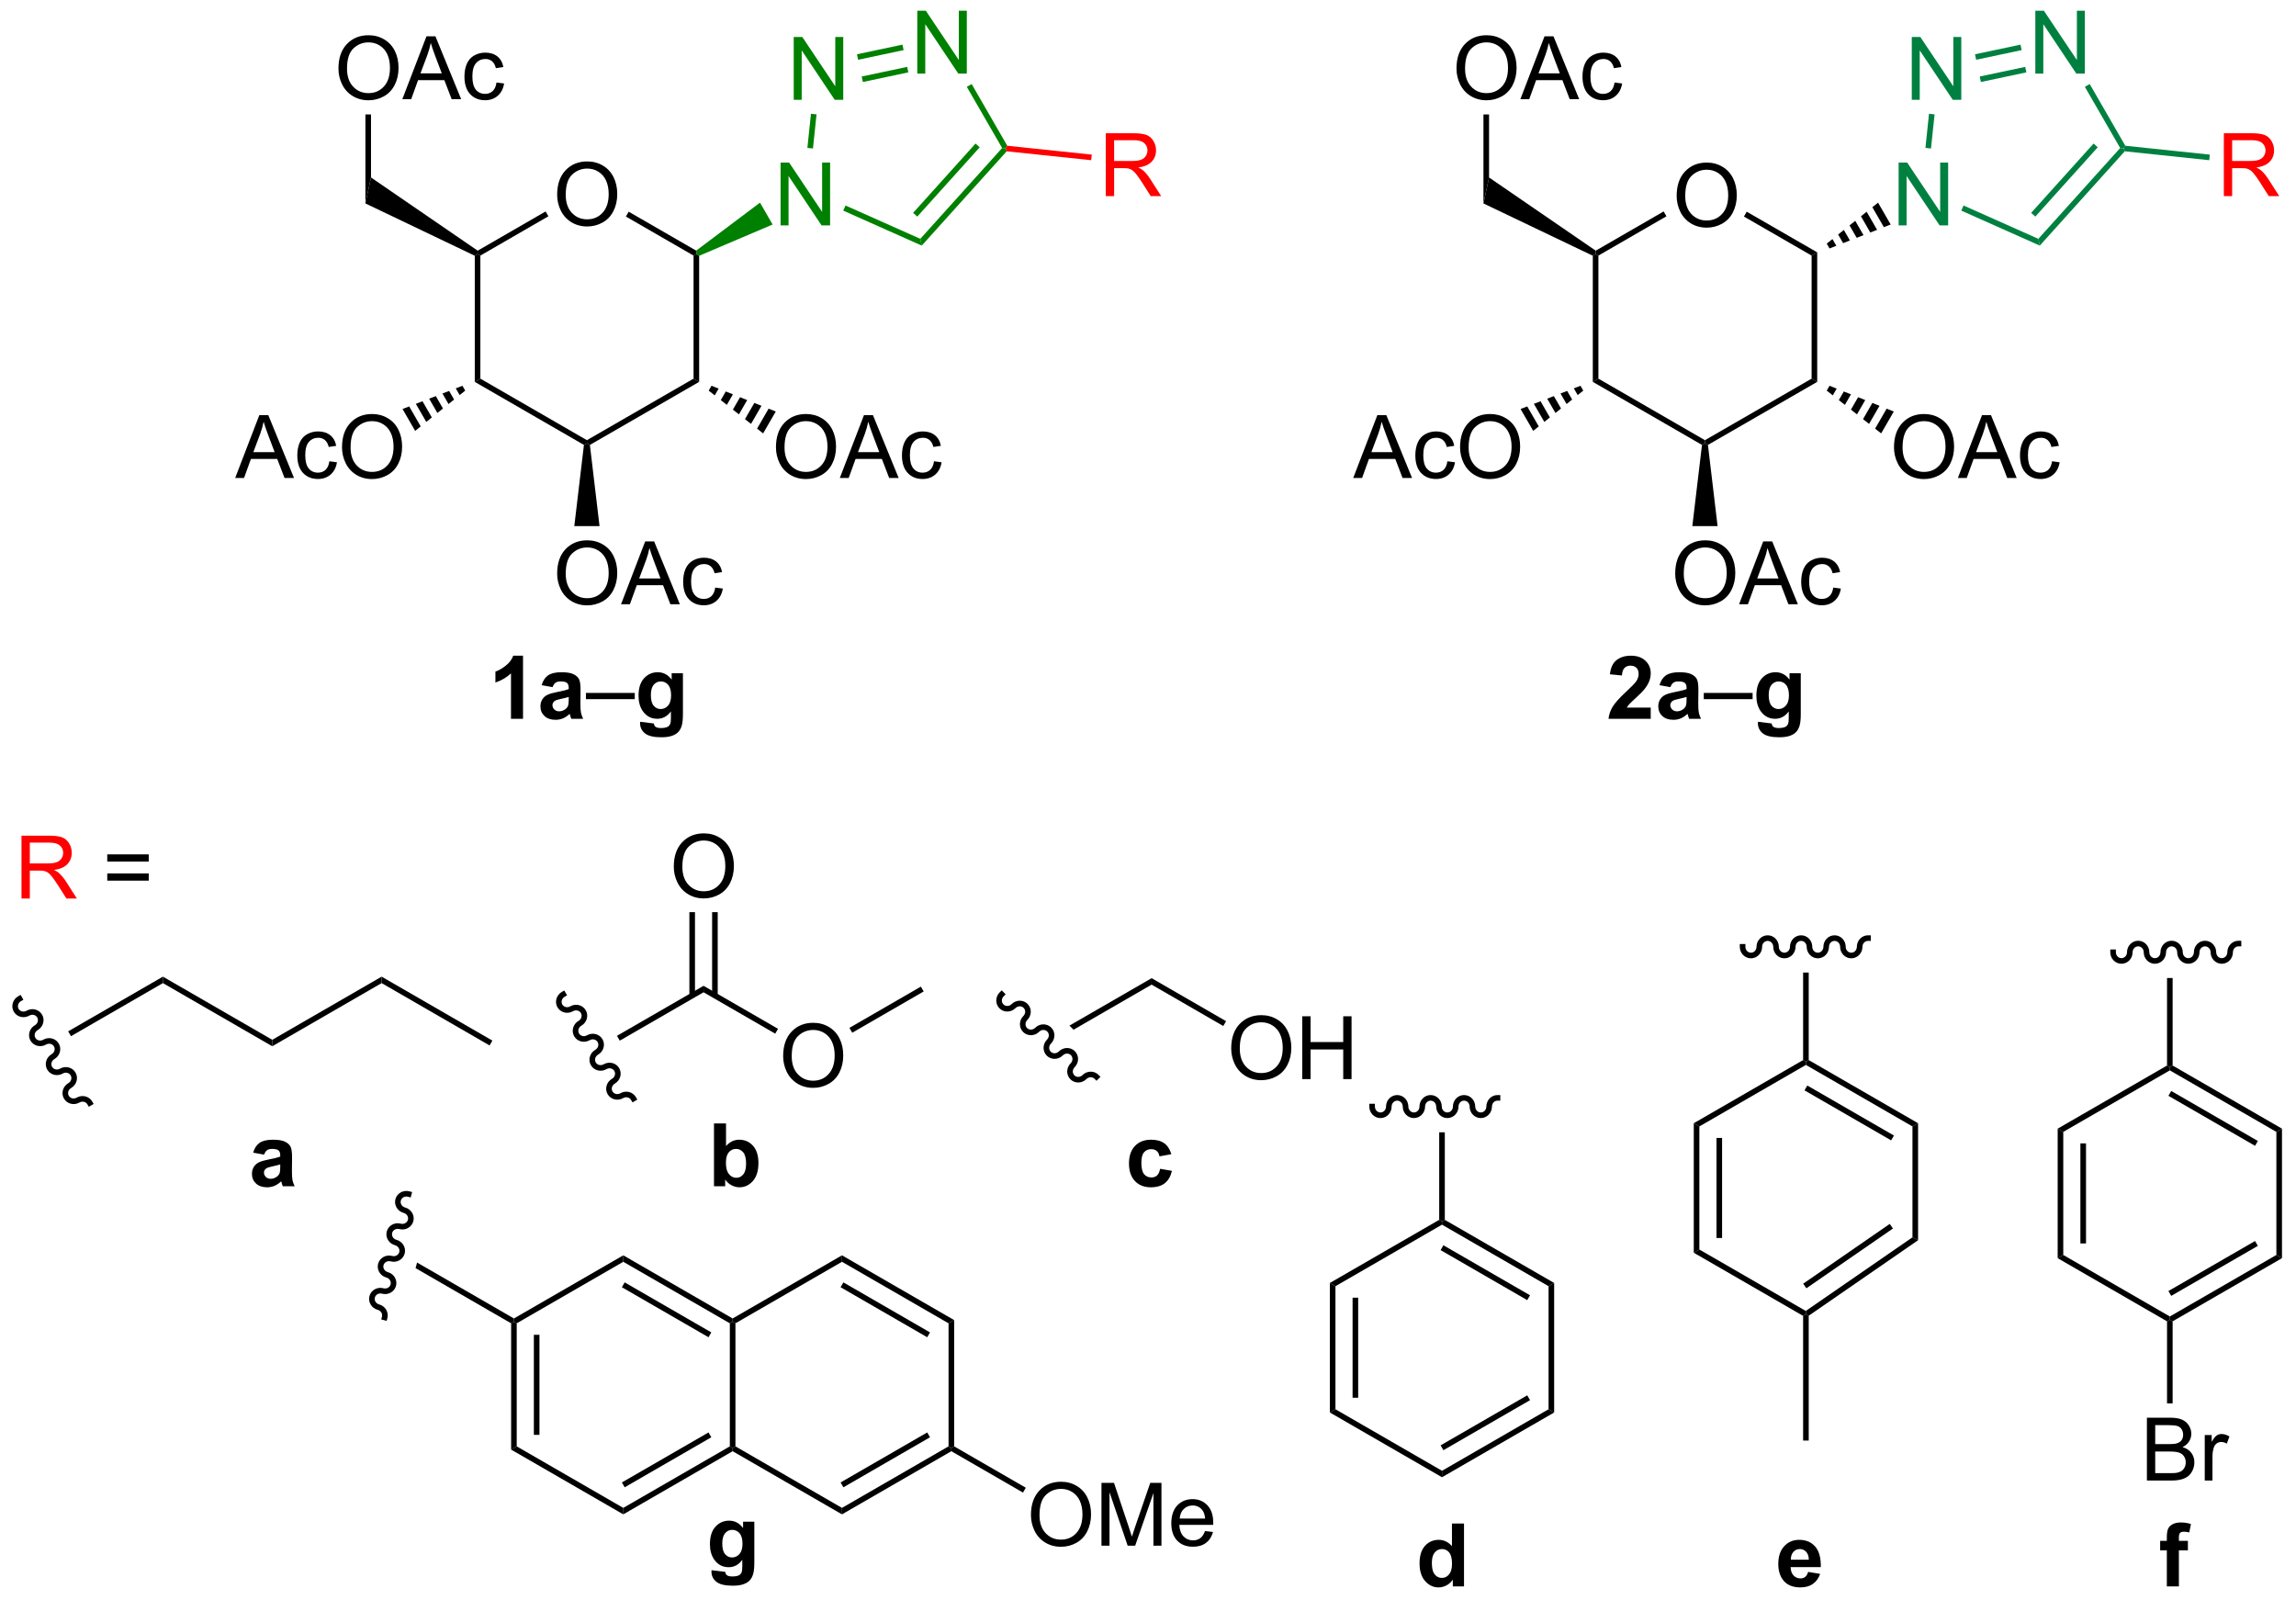 <?xml version="1.0" encoding="UTF-8"?>
<!DOCTYPE svg PUBLIC '-//W3C//DTD SVG 1.0//EN'
          'http://www.w3.org/TR/2001/REC-SVG-20010904/DTD/svg10.dtd'>
<svg stroke-dasharray="none" shape-rendering="auto" xmlns="http://www.w3.org/2000/svg" font-family="'Dialog'" text-rendering="auto" width="574" fill-opacity="1" color-interpolation="auto" color-rendering="auto" preserveAspectRatio="xMidYMid meet" font-size="12px" viewBox="0 0 574 400" fill="black" xmlns:xlink="http://www.w3.org/1999/xlink" stroke="black" image-rendering="auto" stroke-miterlimit="10" stroke-linecap="square" stroke-linejoin="miter" font-style="normal" stroke-width="1" height="400" stroke-dashoffset="0" font-weight="normal" stroke-opacity="1"
><!--Generated by the Batik Graphics2D SVG Generator--><defs id="genericDefs"
  /><g
  ><defs id="defs1"
    ><clipPath clipPathUnits="userSpaceOnUse" id="clipPath1"
      ><path d="M0.6 1.583 L215.527 1.583 L215.527 151.379 L0.6 151.379 L0.6 1.583 Z"
      /></clipPath
      ><clipPath clipPathUnits="userSpaceOnUse" id="clipPath2"
      ><path d="M159.82 266.473 L159.82 412.104 L368.771 412.104 L368.771 266.473 Z"
      /></clipPath
    ></defs
    ><g transform="scale(2.667,2.667) translate(-0.6,-1.583) matrix(1.029,0,0,1.029,-163.791,-272.512)"
    ><path d="M312.496 284.218 Q312.496 282.791 313.262 281.986 Q314.027 281.179 315.238 281.179 Q316.03 281.179 316.665 281.559 Q317.303 281.937 317.637 282.614 Q317.973 283.291 317.973 284.15 Q317.973 285.023 317.621 285.71 Q317.27 286.398 316.624 286.752 Q315.981 287.106 315.233 287.106 Q314.426 287.106 313.788 286.716 Q313.152 286.322 312.824 285.648 Q312.496 284.971 312.496 284.218 ZM313.277 284.228 Q313.277 285.265 313.832 285.861 Q314.389 286.455 315.231 286.455 Q316.085 286.455 316.637 285.853 Q317.191 285.252 317.191 284.148 Q317.191 283.447 316.954 282.926 Q316.717 282.406 316.262 282.119 Q315.809 281.83 315.241 281.83 Q314.436 281.83 313.856 282.385 Q313.277 282.937 313.277 284.228 Z" stroke="none" clip-path="url(#clipPath2)"
    /></g
    ><g transform="matrix(2.743,0,0,2.743,-438.376,-730.919)"
    ><path d="M304.986 289.772 L305.241 289.612 L305.497 289.759 L305.497 300.974 L304.986 301.268 Z" stroke="none" clip-path="url(#clipPath2)"
    /></g
    ><g transform="matrix(2.743,0,0,2.743,-438.376,-730.919)"
    ><path d="M304.986 301.268 L305.497 300.974 L315.208 306.581 L315.208 306.875 L314.937 307.013 Z" stroke="none" clip-path="url(#clipPath2)"
    /></g
    ><g transform="matrix(2.743,0,0,2.743,-438.376,-730.919)"
    ><path d="M315.48 307.013 L315.208 306.875 L315.208 306.581 L324.928 300.974 L325.438 301.268 Z" stroke="none" clip-path="url(#clipPath2)"
    /></g
    ><g transform="matrix(2.743,0,0,2.743,-438.376,-730.919)"
    ><path d="M325.438 301.268 L324.928 300.974 L324.928 289.759 L325.438 289.464 Z" stroke="none" clip-path="url(#clipPath2)"
    /></g
    ><g transform="matrix(2.743,0,0,2.743,-438.376,-730.919)"
    ><path d="M325.438 289.464 L324.928 289.759 L318.76 286.201 L319.015 285.759 Z" stroke="none" clip-path="url(#clipPath2)"
    /></g
    ><g transform="matrix(2.743,0,0,2.743,-438.376,-730.919)"
    ><path d="M311.443 285.737 L311.698 286.178 L305.497 289.759 L305.241 289.612 L305.252 289.311 Z" stroke="none" clip-path="url(#clipPath2)"
    /></g
    ><g transform="matrix(2.743,0,0,2.743,-438.376,-730.919)"
    ><path d="M305.252 289.311 L305.241 289.612 L304.986 289.772 L295.02 285.007 L295.53 282.641 Z" stroke="none" clip-path="url(#clipPath2)"
    /></g
    ><g transform="matrix(2.743,0,0,2.743,-438.376,-730.919)"
    ><path d="M312.496 318.746 Q312.496 317.318 313.262 316.514 Q314.027 315.707 315.238 315.707 Q316.03 315.707 316.665 316.087 Q317.303 316.464 317.637 317.142 Q317.973 317.818 317.973 318.678 Q317.973 319.55 317.621 320.238 Q317.27 320.925 316.624 321.279 Q315.981 321.634 315.233 321.634 Q314.426 321.634 313.788 321.243 Q313.152 320.85 312.824 320.175 Q312.496 319.498 312.496 318.746 ZM313.277 318.756 Q313.277 319.793 313.832 320.389 Q314.389 320.983 315.231 320.983 Q316.085 320.983 316.637 320.381 Q317.191 319.779 317.191 318.675 Q317.191 317.975 316.954 317.454 Q316.717 316.933 316.262 316.647 Q315.809 316.358 315.241 316.358 Q314.436 316.358 313.856 316.912 Q313.277 317.464 313.277 318.756 ZM318.318 321.535 L320.518 315.808 L321.336 315.808 L323.68 321.535 L322.815 321.535 L322.149 319.8 L319.753 319.8 L319.125 321.535 L318.318 321.535 ZM319.971 319.183 L321.914 319.183 L321.315 317.597 Q321.042 316.873 320.909 316.41 Q320.8 316.959 320.602 317.503 L319.971 319.183 ZM326.901 320.014 L327.594 320.105 Q327.479 320.818 327.013 321.225 Q326.547 321.628 325.867 321.628 Q325.016 321.628 324.497 321.071 Q323.979 320.514 323.979 319.475 Q323.979 318.803 324.2 318.3 Q324.425 317.795 324.88 317.545 Q325.336 317.293 325.87 317.293 Q326.547 317.293 326.977 317.634 Q327.406 317.975 327.526 318.605 L326.844 318.709 Q326.745 318.293 326.497 318.082 Q326.25 317.871 325.899 317.871 Q325.367 317.871 325.034 318.251 Q324.703 318.631 324.703 319.457 Q324.703 320.293 325.024 320.673 Q325.344 321.05 325.859 321.05 Q326.274 321.05 326.55 320.798 Q326.828 320.543 326.901 320.014 Z" stroke="none" clip-path="url(#clipPath2)"
    /></g
    ><g transform="matrix(2.743,0,0,2.743,-438.376,-730.919)"
    ><path d="M314.937 307.013 L315.208 306.875 L315.48 307.013 L316.359 314.415 L314.057 314.415 Z" stroke="none" clip-path="url(#clipPath2)"
    /></g
    ><g fill="rgb(0,128,64)" transform="matrix(2.743,0,0,2.743,-438.376,-730.919)" stroke="rgb(0,128,64)"
    ><path d="M332.859 287.007 L332.859 281.281 L333.637 281.281 L336.645 285.775 L336.645 281.281 L337.372 281.281 L337.372 287.007 L336.593 287.007 L333.585 282.507 L333.585 287.007 L332.859 287.007 Z" stroke="none" clip-path="url(#clipPath2)"
    /></g
    ><g transform="matrix(2.743,0,0,2.743,-438.376,-730.919)"
    ><path d="M326.307 288.668 L326.827 288.253 L327.181 288.867 L326.562 289.11 ZM327.346 287.838 L327.866 287.423 L328.42 288.382 L327.8 288.625 ZM328.385 287.008 L328.905 286.593 L329.658 287.897 L329.039 288.14 ZM329.425 286.178 L329.944 285.764 L330.896 287.412 L330.277 287.655 ZM330.464 285.349 L330.983 284.934 L332.134 286.927 L331.515 287.17 Z" stroke="none" clip-path="url(#clipPath2)"
    /></g
    ><g transform="matrix(2.743,0,0,2.743,-438.376,-730.919)"
    ><path d="M283.151 310.026 L285.351 304.299 L286.169 304.299 L288.513 310.026 L287.648 310.026 L286.981 308.291 L284.586 308.291 L283.958 310.026 L283.151 310.026 ZM284.804 307.674 L286.747 307.674 L286.148 306.088 Q285.875 305.364 285.742 304.901 Q285.632 305.45 285.435 305.994 L284.804 307.674 ZM291.734 308.505 L292.427 308.596 Q292.312 309.309 291.846 309.716 Q291.38 310.119 290.7 310.119 Q289.849 310.119 289.33 309.562 Q288.812 309.005 288.812 307.966 Q288.812 307.294 289.034 306.791 Q289.257 306.286 289.713 306.036 Q290.169 305.783 290.703 305.783 Q291.38 305.783 291.81 306.125 Q292.239 306.466 292.359 307.096 L291.677 307.2 Q291.578 306.783 291.33 306.572 Q291.083 306.361 290.731 306.361 Q290.2 306.361 289.867 306.742 Q289.536 307.122 289.536 307.947 Q289.536 308.783 289.856 309.163 Q290.177 309.541 290.692 309.541 Q291.106 309.541 291.382 309.288 Q291.661 309.033 291.734 308.505 ZM292.888 307.236 Q292.888 305.809 293.653 305.005 Q294.419 304.197 295.63 304.197 Q296.422 304.197 297.057 304.578 Q297.695 304.955 298.028 305.632 Q298.364 306.309 298.364 307.169 Q298.364 308.041 298.013 308.729 Q297.661 309.416 297.015 309.77 Q296.372 310.125 295.625 310.125 Q294.817 310.125 294.179 309.734 Q293.544 309.341 293.216 308.666 Q292.888 307.989 292.888 307.236 ZM293.669 307.247 Q293.669 308.283 294.224 308.88 Q294.781 309.473 295.622 309.473 Q296.476 309.473 297.028 308.872 Q297.583 308.27 297.583 307.166 Q297.583 306.466 297.346 305.945 Q297.109 305.424 296.653 305.137 Q296.2 304.848 295.632 304.848 Q294.828 304.848 294.247 305.403 Q293.669 305.955 293.669 307.247 Z" stroke="none" clip-path="url(#clipPath2)"
    /></g
    ><g transform="matrix(2.743,0,0,2.743,-438.376,-730.919)"
    ><path d="M304.117 302.065 L303.61 302.472 L303.255 301.858 L303.862 301.623 ZM303.103 302.88 L302.596 303.288 L302.042 302.329 L302.649 302.093 ZM302.089 303.695 L301.582 304.103 L300.829 302.799 L301.436 302.564 ZM301.075 304.511 L300.568 304.918 L299.616 303.27 L300.223 303.034 ZM300.061 305.326 L299.554 305.734 L298.403 303.74 L299.01 303.505 Z" stroke="none" clip-path="url(#clipPath2)"
    /></g
    ><g transform="matrix(2.743,0,0,2.743,-438.376,-730.919)"
    ><path d="M332.437 307.236 Q332.437 305.809 333.203 305.005 Q333.969 304.197 335.18 304.197 Q335.971 304.197 336.607 304.578 Q337.245 304.955 337.578 305.632 Q337.914 306.309 337.914 307.169 Q337.914 308.041 337.562 308.729 Q337.211 309.416 336.565 309.77 Q335.922 310.125 335.174 310.125 Q334.367 310.125 333.729 309.734 Q333.094 309.341 332.765 308.666 Q332.437 307.989 332.437 307.236 ZM333.219 307.247 Q333.219 308.283 333.773 308.88 Q334.33 309.473 335.172 309.473 Q336.026 309.473 336.578 308.872 Q337.133 308.27 337.133 307.166 Q337.133 306.466 336.896 305.945 Q336.659 305.424 336.203 305.137 Q335.75 304.848 335.182 304.848 Q334.377 304.848 333.797 305.403 Q333.219 305.955 333.219 307.247 ZM338.259 310.026 L340.459 304.299 L341.277 304.299 L343.621 310.026 L342.756 310.026 L342.09 308.291 L339.694 308.291 L339.066 310.026 L338.259 310.026 ZM339.913 307.674 L341.855 307.674 L341.256 306.088 Q340.983 305.364 340.85 304.901 Q340.741 305.45 340.543 305.994 L339.913 307.674 ZM346.842 308.505 L347.535 308.596 Q347.42 309.309 346.954 309.716 Q346.488 310.119 345.808 310.119 Q344.957 310.119 344.439 309.562 Q343.92 309.005 343.92 307.966 Q343.92 307.294 344.142 306.791 Q344.366 306.286 344.821 306.036 Q345.277 305.783 345.811 305.783 Q346.488 305.783 346.918 306.125 Q347.348 306.466 347.467 307.096 L346.785 307.2 Q346.686 306.783 346.439 306.572 Q346.191 306.361 345.84 306.361 Q345.308 306.361 344.975 306.742 Q344.644 307.122 344.644 307.947 Q344.644 308.783 344.965 309.163 Q345.285 309.541 345.801 309.541 Q346.215 309.541 346.491 309.288 Q346.769 309.033 346.842 308.505 Z" stroke="none" clip-path="url(#clipPath2)"
    /></g
    ><g transform="matrix(2.743,0,0,2.743,-438.376,-730.919)"
    ><path d="M326.562 301.623 L327.213 301.884 L326.858 302.498 L326.307 302.065 ZM327.864 302.144 L328.514 302.405 L327.961 303.364 L327.409 302.931 ZM329.165 302.666 L329.816 302.927 L329.063 304.231 L328.512 303.797 ZM330.466 303.188 L331.117 303.448 L330.165 305.097 L329.614 304.664 ZM331.768 303.709 L332.419 303.97 L331.268 305.963 L330.716 305.53 Z" stroke="none" clip-path="url(#clipPath2)"
    /></g
    ><g transform="matrix(2.743,0,0,2.743,-438.376,-730.919)"
    ><path d="M292.563 272.717 Q292.563 271.29 293.329 270.485 Q294.094 269.678 295.305 269.678 Q296.097 269.678 296.732 270.058 Q297.37 270.436 297.704 271.113 Q298.039 271.79 298.039 272.649 Q298.039 273.522 297.688 274.209 Q297.336 274.897 296.69 275.251 Q296.047 275.605 295.3 275.605 Q294.493 275.605 293.854 275.214 Q293.219 274.821 292.891 274.147 Q292.563 273.469 292.563 272.717 ZM293.344 272.727 Q293.344 273.764 293.899 274.36 Q294.456 274.954 295.297 274.954 Q296.151 274.954 296.704 274.352 Q297.258 273.751 297.258 272.647 Q297.258 271.946 297.021 271.425 Q296.784 270.904 296.329 270.618 Q295.875 270.329 295.308 270.329 Q294.503 270.329 293.922 270.884 Q293.344 271.436 293.344 272.727 ZM298.384 275.506 L300.585 269.779 L301.403 269.779 L303.746 275.506 L302.882 275.506 L302.215 273.772 L299.819 273.772 L299.192 275.506 L298.384 275.506 ZM300.038 273.154 L301.981 273.154 L301.382 271.568 Q301.108 270.844 300.976 270.381 Q300.866 270.93 300.668 271.475 L300.038 273.154 ZM306.968 273.985 L307.661 274.076 Q307.546 274.79 307.08 275.196 Q306.614 275.6 305.934 275.6 Q305.082 275.6 304.564 275.043 Q304.046 274.485 304.046 273.446 Q304.046 272.774 304.267 272.272 Q304.491 271.766 304.947 271.516 Q305.403 271.264 305.937 271.264 Q306.614 271.264 307.043 271.605 Q307.473 271.946 307.593 272.576 L306.911 272.68 Q306.812 272.264 306.564 272.053 Q306.317 271.842 305.965 271.842 Q305.434 271.842 305.101 272.222 Q304.77 272.602 304.77 273.428 Q304.77 274.264 305.09 274.644 Q305.411 275.022 305.926 275.022 Q306.34 275.022 306.616 274.769 Q306.895 274.514 306.968 273.985 Z" stroke="none" clip-path="url(#clipPath2)"
    /></g
    ><g transform="matrix(2.743,0,0,2.743,-438.376,-730.919)"
    ><path d="M295.53 282.641 L295.02 285.007 L295.02 276.896 L295.53 276.896 Z" stroke="none" clip-path="url(#clipPath2)"
    /></g
    ><g fill="rgb(0,128,64)" transform="matrix(2.743,0,0,2.743,-438.376,-730.919)" stroke="rgb(0,128,64)"
    ><path d="M345.319 273.172 L345.319 267.445 L346.098 267.445 L349.106 271.94 L349.106 267.445 L349.832 267.445 L349.832 273.172 L349.053 273.172 L346.046 268.672 L346.046 273.172 L345.319 273.172 Z" stroke="none" clip-path="url(#clipPath2)"
    /></g
    ><g fill="rgb(0,128,64)" transform="matrix(2.743,0,0,2.743,-438.376,-730.919)" stroke="rgb(0,128,64)"
    ><path d="M334.058 275.562 L334.058 269.835 L334.836 269.835 L337.844 274.33 L337.844 269.835 L338.571 269.835 L338.571 275.562 L337.792 275.562 L334.784 271.062 L334.784 275.562 L334.058 275.562 Z" stroke="none" clip-path="url(#clipPath2)"
    /></g
    ><g fill="rgb(0,128,64)" transform="matrix(2.743,0,0,2.743,-438.376,-730.919)" stroke="rgb(0,128,64)"
    ><path d="M338.57 285.661 L338.778 285.195 L345.594 288.232 L345.725 288.849 Z" stroke="none" clip-path="url(#clipPath2)"
    /></g
    ><g fill="rgb(0,128,64)" transform="matrix(2.743,0,0,2.743,-438.376,-730.919)" stroke="rgb(0,128,64)"
    ><path d="M345.725 288.849 L345.594 288.232 L353.051 279.956 L353.364 279.989 L353.467 280.256 ZM345.317 286.206 L351.007 279.891 L350.627 279.55 L344.938 285.865 Z" stroke="none" clip-path="url(#clipPath2)"
    /></g
    ><g fill="rgb(0,128,64)" transform="matrix(2.743,0,0,2.743,-438.376,-730.919)" stroke="rgb(0,128,64)"
    ><path d="M353.52 279.749 L353.364 279.989 L353.051 279.956 L349.832 274.381 L350.274 274.126 Z" stroke="none" clip-path="url(#clipPath2)"
    /></g
    ><g fill="rgb(0,128,64)" transform="matrix(2.743,0,0,2.743,-438.376,-730.919)" stroke="rgb(0,128,64)"
    ><path d="M343.966 270.535 L344.072 271.034 L339.926 271.913 L339.82 271.414 ZM344.396 272.562 L340.25 273.441 L340.356 273.94 L344.502 273.061 Z" stroke="none" clip-path="url(#clipPath2)"
    /></g
    ><g fill="rgb(0,128,64)" transform="matrix(2.743,0,0,2.743,-438.376,-730.919)" stroke="rgb(0,128,64)"
    ><path d="M335.628 276.835 L336.136 276.889 L335.81 279.999 L335.303 279.946 Z" stroke="none" clip-path="url(#clipPath2)"
    /></g
    ><g fill="red" transform="matrix(2.743,0,0,2.743,-438.376,-730.919)" stroke="red"
    ><path d="M362.5 284.338 L362.5 278.611 L365.039 278.611 Q365.804 278.611 366.203 278.765 Q366.601 278.918 366.838 279.309 Q367.078 279.7 367.078 280.173 Q367.078 280.783 366.682 281.202 Q366.289 281.619 365.463 281.731 Q365.765 281.877 365.922 282.017 Q366.252 282.322 366.549 282.778 L367.547 284.338 L366.594 284.338 L365.836 283.145 Q365.502 282.629 365.286 282.356 Q365.073 282.082 364.903 281.973 Q364.734 281.864 364.557 281.822 Q364.429 281.793 364.135 281.793 L363.257 281.793 L363.257 284.338 L362.5 284.338 ZM363.257 281.137 L364.885 281.137 Q365.406 281.137 365.698 281.03 Q365.992 280.923 366.143 280.687 Q366.297 280.45 366.297 280.173 Q366.297 279.767 366 279.507 Q365.705 279.244 365.07 279.244 L363.257 279.244 L363.257 281.137 Z" stroke="none" clip-path="url(#clipPath2)"
    /></g
    ><g fill="rgb(0,128,64)" transform="matrix(2.743,0,0,2.743,-438.376,-730.919)" stroke="rgb(0,128,64)"
    ><path d="M353.467 280.256 L353.364 279.989 L353.52 279.749 L361.221 280.558 L361.168 281.066 Z" stroke="none" clip-path="url(#clipPath2)"
    /></g
    ><g transform="matrix(2.743,0,0,2.743,-438.376,-730.919)"
    ><path d="M174.664 356.06 L174.664 355.471 L184.631 361.226 L184.631 361.815 Z" stroke="none" clip-path="url(#clipPath2)"
    /></g
    ><g transform="matrix(2.743,0,0,2.743,-438.376,-730.919)"
    ><path d="M184.631 361.815 L184.631 361.226 L194.598 355.471 L194.598 356.06 Z" stroke="none" clip-path="url(#clipPath2)"
    /></g
    ><g transform="matrix(2.743,0,0,2.743,-438.376,-730.919)"
    ><path d="M194.598 356.06 L194.598 355.471 L204.692 361.299 L204.437 361.741 Z" stroke="none" clip-path="url(#clipPath2)"
    /></g
    ><g transform="matrix(2.743,0,0,2.743,-438.376,-730.919)"
    ><path d="M264.776 355.61 L257.286 359.933 L257.286 359.933 L257.66 360.307 L257.66 360.307 L264.776 356.199 L264.776 355.61 Z" stroke="none" clip-path="url(#clipPath2)"
    /></g
    ><g transform="matrix(2.743,0,0,2.743,-438.376,-730.919)"
    ><path d="M272.03 362.019 Q272.03 360.592 272.796 359.788 Q273.562 358.981 274.772 358.981 Q275.564 358.981 276.2 359.361 Q276.837 359.738 277.171 360.415 Q277.507 361.092 277.507 361.952 Q277.507 362.824 277.155 363.512 Q276.804 364.199 276.158 364.553 Q275.515 364.908 274.767 364.908 Q273.96 364.908 273.322 364.517 Q272.687 364.124 272.358 363.449 Q272.03 362.772 272.03 362.019 ZM272.812 362.03 Q272.812 363.066 273.366 363.663 Q273.923 364.257 274.765 364.257 Q275.619 364.257 276.171 363.655 Q276.726 363.053 276.726 361.949 Q276.726 361.249 276.489 360.728 Q276.252 360.207 275.796 359.921 Q275.343 359.632 274.775 359.632 Q273.97 359.632 273.39 360.186 Q272.812 360.738 272.812 362.03 ZM278.505 364.809 L278.505 359.082 L279.263 359.082 L279.263 361.434 L282.24 361.434 L282.24 359.082 L282.998 359.082 L282.998 364.809 L282.24 364.809 L282.24 362.108 L279.263 362.108 L279.263 364.809 L278.505 364.809 Z" stroke="none" clip-path="url(#clipPath2)"
    /></g
    ><g transform="matrix(2.743,0,0,2.743,-438.376,-730.919)"
    ><path d="M264.776 356.199 L264.776 355.61 L271.563 359.529 L271.308 359.971 Z" stroke="none" clip-path="url(#clipPath2)"
    /></g
    ><g transform="matrix(2.743,0,0,2.743,-438.376,-730.919)"
    ><path d="M281.02 383.387 L281.531 383.682 L281.531 394.896 L281.02 395.191 ZM283.092 384.731 L283.092 393.848 L283.602 393.848 L283.602 384.731 Z" stroke="none" clip-path="url(#clipPath2)"
    /></g
    ><g transform="matrix(2.743,0,0,2.743,-438.376,-730.919)"
    ><path d="M281.02 395.191 L281.531 394.896 L291.242 400.503 L291.242 401.092 Z" stroke="none" clip-path="url(#clipPath2)"
    /></g
    ><g transform="matrix(2.743,0,0,2.743,-438.376,-730.919)"
    ><path d="M291.242 401.092 L291.242 400.503 L300.954 394.896 L301.464 395.191 ZM291.37 398.627 L299.265 394.068 L299.01 393.627 L291.115 398.185 Z" stroke="none" clip-path="url(#clipPath2)"
    /></g
    ><g transform="matrix(2.743,0,0,2.743,-438.376,-730.919)"
    ><path d="M301.464 395.191 L300.954 394.896 L300.954 383.682 L301.464 383.387 Z" stroke="none" clip-path="url(#clipPath2)"
    /></g
    ><g transform="matrix(2.743,0,0,2.743,-438.376,-730.919)"
    ><path d="M301.464 383.387 L300.954 383.682 L291.242 378.075 L291.242 377.781 L291.497 377.633 ZM299.265 384.51 L291.37 379.952 L291.115 380.394 L299.01 384.952 Z" stroke="none" clip-path="url(#clipPath2)"
    /></g
    ><g transform="matrix(2.743,0,0,2.743,-438.376,-730.919)"
    ><path d="M290.987 377.633 L291.242 377.781 L291.242 378.075 L281.531 383.682 L281.02 383.387 Z" stroke="none" clip-path="url(#clipPath2)"
    /></g
    ><g transform="matrix(2.743,0,0,2.743,-438.376,-730.919)"
    ><path d="M290.987 369.66 L290.987 377.633 L291.242 377.781 L291.497 377.633 L291.497 369.66 Z" stroke="none" clip-path="url(#clipPath2)"
    /></g
    ><g transform="matrix(2.743,0,0,2.743,-438.376,-730.919)"
    ><path d="M314.188 368.829 L314.698 369.123 L314.698 380.337 L314.188 380.632 ZM316.259 370.172 L316.259 379.288 L316.769 379.288 L316.769 370.172 Z" stroke="none" clip-path="url(#clipPath2)"
    /></g
    ><g transform="matrix(2.743,0,0,2.743,-438.376,-730.919)"
    ><path d="M314.188 380.632 L314.698 380.337 L324.397 385.937 L324.409 386.239 L324.154 386.386 Z" stroke="none" clip-path="url(#clipPath2)"
    /></g
    ><g transform="matrix(2.743,0,0,2.743,-438.376,-730.919)"
    ><path d="M324.665 386.373 L324.409 386.239 L324.397 385.937 L334.121 379.226 L334.631 379.493 ZM324.451 383.872 L332.341 378.425 L332.051 378.005 L324.161 383.452 Z" stroke="none" clip-path="url(#clipPath2)"
    /></g
    ><g transform="matrix(2.743,0,0,2.743,-438.376,-730.919)"
    ><path d="M324.154 363.074 L324.409 363.221 L324.409 363.516 L314.698 369.123 L314.188 368.829 Z" stroke="none" clip-path="url(#clipPath2)"
    /></g
    ><g transform="matrix(2.743,0,0,2.743,-438.376,-730.919)"
    ><path d="M324.154 355.101 L324.154 363.074 L324.409 363.221 L324.665 363.074 L324.665 355.101 Z" stroke="none" clip-path="url(#clipPath2)"
    /></g
    ><g transform="matrix(2.743,0,0,2.743,-438.376,-730.919)"
    ><path d="M324.154 386.386 L324.409 386.239 L324.665 386.373 L324.665 397.748 L324.154 397.748 Z" stroke="none" clip-path="url(#clipPath2)"
    /></g
    ><g transform="matrix(2.743,0,0,2.743,-438.376,-730.919)"
    ><path d="M318.383 352.752 C318.383 353.331 318.839 353.801 319.401 353.801 C319.962 353.801 320.418 353.331 320.418 352.752 C320.418 352.454 320.644 352.213 320.924 352.213 C321.204 352.213 321.431 352.454 321.431 352.752 C321.431 353.331 321.887 353.801 322.448 353.801 C323.01 353.801 323.465 353.331 323.465 352.752 C323.465 352.454 323.692 352.213 323.972 352.213 C324.252 352.213 324.479 352.454 324.479 352.752 C324.479 353.331 324.934 353.801 325.496 353.801 C326.058 353.801 326.513 353.331 326.513 352.752 C326.513 352.454 326.74 352.213 327.02 352.213 C327.3 352.213 327.527 352.454 327.527 352.752 C327.527 353.331 327.982 353.801 328.544 353.801 C329.106 353.801 329.561 353.331 329.561 352.752 C329.561 352.454 329.788 352.213 330.068 352.213 L330.323 352.213 L330.323 351.703 L330.068 351.703 C329.506 351.703 329.051 352.173 329.051 352.752 C329.051 353.049 328.824 353.29 328.544 353.29 C328.264 353.29 328.037 353.049 328.037 352.752 C328.037 352.173 327.582 351.703 327.02 351.703 C326.458 351.703 326.003 352.173 326.003 352.752 C326.003 353.049 325.776 353.29 325.496 353.29 C325.216 353.29 324.989 353.049 324.989 352.752 C324.989 352.173 324.534 351.703 323.972 351.703 C323.41 351.703 322.955 352.173 322.955 352.752 C322.955 353.049 322.728 353.29 322.448 353.29 C322.168 353.29 321.942 353.049 321.942 352.752 C321.942 352.173 321.486 351.703 320.924 351.703 C320.363 351.703 319.907 352.173 319.907 352.752 C319.907 353.049 319.68 353.29 319.401 353.29 C319.121 353.29 318.894 353.049 318.894 352.752 L318.894 352.497 L318.383 352.497 L318.383 352.752 Z" stroke="none" clip-path="url(#clipPath2)"
    /></g
    ><g transform="matrix(2.743,0,0,2.743,-438.376,-730.919)"
    ><path d="M284.617 367.311 C284.617 367.89 285.072 368.36 285.634 368.36 C286.195 368.36 286.651 367.89 286.651 367.311 C286.651 367.013 286.878 366.772 287.158 366.772 C287.438 366.772 287.664 367.013 287.664 367.311 C287.664 367.89 288.12 368.36 288.682 368.36 C289.243 368.36 289.699 367.89 289.699 367.311 C289.699 367.013 289.926 366.772 290.205 366.772 C290.485 366.772 290.712 367.013 290.712 367.311 C290.712 367.89 291.168 368.36 291.729 368.36 C292.291 368.36 292.746 367.89 292.746 367.311 C292.746 367.013 292.973 366.772 293.253 366.772 C293.533 366.772 293.76 367.013 293.76 367.311 C293.76 367.89 294.215 368.36 294.777 368.36 C295.339 368.36 295.794 367.89 295.794 367.311 C295.794 367.013 296.021 366.772 296.301 366.772 L296.556 366.772 L296.556 366.262 L296.301 366.262 C295.739 366.262 295.284 366.731 295.284 367.311 C295.284 367.608 295.057 367.849 294.777 367.849 C294.497 367.849 294.27 367.608 294.27 367.311 C294.27 366.731 293.815 366.262 293.253 366.262 C292.692 366.262 292.236 366.731 292.236 367.311 C292.236 367.608 292.009 367.849 291.729 367.849 C291.45 367.849 291.223 367.608 291.223 367.311 C291.223 366.731 290.767 366.262 290.205 366.262 C289.644 366.262 289.188 366.731 289.188 367.311 C289.188 367.608 288.961 367.849 288.682 367.849 C288.402 367.849 288.175 367.608 288.175 367.311 C288.175 366.731 287.719 366.262 287.158 366.262 C286.596 366.262 286.141 366.731 286.141 367.311 C286.141 367.608 285.914 367.849 285.634 367.849 C285.354 367.849 285.127 367.608 285.127 367.311 L285.127 367.056 L284.617 367.056 L284.617 367.311 Z" stroke="none" clip-path="url(#clipPath2)"
    /></g
    ><g transform="matrix(2.743,0,0,2.743,-438.376,-730.919)"
    ><path d="M347.355 369.325 L347.865 369.62 L347.865 380.834 L347.355 381.128 ZM349.426 370.668 L349.426 379.785 L349.937 379.785 L349.937 370.668 Z" stroke="none" clip-path="url(#clipPath2)"
    /></g
    ><g transform="matrix(2.743,0,0,2.743,-438.376,-730.919)"
    ><path d="M347.355 381.128 L347.865 380.834 L357.577 386.441 L357.577 386.735 L357.322 386.883 Z" stroke="none" clip-path="url(#clipPath2)"
    /></g
    ><g transform="matrix(2.743,0,0,2.743,-438.376,-730.919)"
    ><path d="M357.832 386.883 L357.577 386.735 L357.577 386.441 L367.288 380.834 L367.799 381.128 ZM357.704 384.564 L365.6 380.006 L365.344 379.564 L357.449 384.122 Z" stroke="none" clip-path="url(#clipPath2)"
    /></g
    ><g transform="matrix(2.743,0,0,2.743,-438.376,-730.919)"
    ><path d="M367.799 381.128 L367.288 380.834 L367.288 369.62 L367.799 369.325 Z" stroke="none" clip-path="url(#clipPath2)"
    /></g
    ><g transform="matrix(2.743,0,0,2.743,-438.376,-730.919)"
    ><path d="M367.799 369.325 L367.288 369.62 L357.577 364.013 L357.577 363.718 L357.832 363.571 ZM365.6 370.447 L357.704 365.889 L357.449 366.331 L365.344 370.889 Z" stroke="none" clip-path="url(#clipPath2)"
    /></g
    ><g transform="matrix(2.743,0,0,2.743,-438.376,-730.919)"
    ><path d="M357.322 363.571 L357.577 363.718 L357.577 364.013 L347.865 369.62 L347.355 369.325 Z" stroke="none" clip-path="url(#clipPath2)"
    /></g
    ><g transform="matrix(2.743,0,0,2.743,-438.376,-730.919)"
    ><path d="M357.322 355.597 L357.322 363.571 L357.577 363.718 L357.832 363.571 L357.832 355.597 Z" stroke="none" clip-path="url(#clipPath2)"
    /></g
    ><g transform="matrix(2.743,0,0,2.743,-438.376,-730.919)"
    ><path d="M355.488 401.394 L355.488 395.667 L357.636 395.667 Q358.292 395.667 358.688 395.842 Q359.087 396.014 359.311 396.376 Q359.535 396.738 359.535 397.131 Q359.535 397.498 359.334 397.824 Q359.136 398.147 358.735 398.347 Q359.253 398.498 359.532 398.865 Q359.813 399.233 359.813 399.733 Q359.813 400.136 359.641 400.483 Q359.472 400.826 359.222 401.014 Q358.972 401.201 358.594 401.298 Q358.219 401.394 357.673 401.394 L355.488 401.394 ZM356.245 398.074 L357.485 398.074 Q357.988 398.074 358.207 398.006 Q358.495 397.92 358.641 397.722 Q358.79 397.522 358.79 397.222 Q358.79 396.936 358.652 396.719 Q358.516 396.503 358.261 396.423 Q358.009 396.342 357.391 396.342 L356.245 396.342 L356.245 398.074 ZM356.245 400.717 L357.673 400.717 Q358.04 400.717 358.188 400.691 Q358.449 400.644 358.623 400.535 Q358.8 400.425 358.912 400.217 Q359.027 400.006 359.027 399.733 Q359.027 399.412 358.863 399.178 Q358.699 398.941 358.407 398.844 Q358.118 398.748 357.571 398.748 L356.245 398.748 L356.245 400.717 ZM360.759 401.394 L360.759 397.246 L361.391 397.246 L361.391 397.873 Q361.634 397.433 361.837 397.292 Q362.042 397.152 362.29 397.152 Q362.644 397.152 363.011 397.378 L362.769 398.029 Q362.511 397.878 362.253 397.878 Q362.024 397.878 361.839 398.016 Q361.657 398.154 361.579 398.402 Q361.462 398.777 361.462 399.222 L361.462 401.394 L360.759 401.394 Z" stroke="none" clip-path="url(#clipPath2)"
    /></g
    ><g transform="matrix(2.743,0,0,2.743,-438.376,-730.919)"
    ><path d="M357.322 386.883 L357.577 386.735 L357.832 386.883 L357.832 394.36 L357.322 394.36 Z" stroke="none" clip-path="url(#clipPath2)"
    /></g
    ><g transform="matrix(2.743,0,0,2.743,-438.376,-730.919)"
    ><path d="M206.401 387.064 L206.656 386.917 L206.911 387.064 L206.911 398.278 L206.401 398.573 ZM208.472 388.113 L208.472 397.229 L208.983 397.229 L208.983 388.113 Z" stroke="none" clip-path="url(#clipPath2)"
    /></g
    ><g transform="matrix(2.743,0,0,2.743,-438.376,-730.919)"
    ><path d="M206.401 398.573 L206.911 398.278 L216.623 403.885 L216.623 404.474 Z" stroke="none" clip-path="url(#clipPath2)"
    /></g
    ><g transform="matrix(2.743,0,0,2.743,-438.376,-730.919)"
    ><path d="M216.623 404.474 L216.623 403.885 L226.334 398.278 L226.59 398.425 L226.59 398.72 ZM216.75 402.009 L224.646 397.45 L224.391 397.009 L216.495 401.567 Z" stroke="none" clip-path="url(#clipPath2)"
    /></g
    ><g transform="matrix(2.743,0,0,2.743,-438.376,-730.919)"
    ><path d="M226.845 398.278 L226.59 398.425 L226.334 398.278 L226.334 387.064 L226.59 386.917 L226.845 387.064 Z" stroke="none" clip-path="url(#clipPath2)"
    /></g
    ><g transform="matrix(2.743,0,0,2.743,-438.376,-730.919)"
    ><path d="M226.59 386.622 L226.59 386.917 L226.334 387.064 L216.623 381.457 L216.623 380.868 ZM224.646 387.892 L216.75 383.334 L216.495 383.776 L224.391 388.334 Z" stroke="none" clip-path="url(#clipPath2)"
    /></g
    ><g transform="matrix(2.743,0,0,2.743,-438.376,-730.919)"
    ><path d="M216.623 380.868 L216.623 381.457 L206.911 387.064 L206.656 386.917 L206.656 386.622 Z" stroke="none" clip-path="url(#clipPath2)"
    /></g
    ><g transform="matrix(2.743,0,0,2.743,-438.376,-730.919)"
    ><path d="M226.59 398.72 L226.59 398.425 L226.845 398.278 L236.556 403.885 L236.556 404.474 Z" stroke="none" clip-path="url(#clipPath2)"
    /></g
    ><g transform="matrix(2.743,0,0,2.743,-438.376,-730.919)"
    ><path d="M236.556 404.474 L236.556 403.885 L246.268 398.278 L246.523 398.425 L246.523 398.72 ZM236.684 402.009 L244.579 397.45 L244.324 397.009 L236.429 401.567 Z" stroke="none" clip-path="url(#clipPath2)"
    /></g
    ><g transform="matrix(2.743,0,0,2.743,-438.376,-730.919)"
    ><path d="M246.778 398.278 L246.523 398.425 L246.268 398.278 L246.268 387.064 L246.778 386.77 Z" stroke="none" clip-path="url(#clipPath2)"
    /></g
    ><g transform="matrix(2.743,0,0,2.743,-438.376,-730.919)"
    ><path d="M246.778 386.77 L246.268 387.064 L236.556 381.457 L236.556 380.868 ZM244.579 387.892 L236.684 383.334 L236.429 383.776 L244.324 388.334 Z" stroke="none" clip-path="url(#clipPath2)"
    /></g
    ><g transform="matrix(2.743,0,0,2.743,-438.376,-730.919)"
    ><path d="M236.556 380.868 L236.556 381.457 L226.845 387.064 L226.59 386.917 L226.59 386.622 Z" stroke="none" clip-path="url(#clipPath2)"
    /></g
    ><g transform="matrix(2.743,0,0,2.743,-438.376,-730.919)"
    ><path d="M197.829 381.526 L197.692 382.036 L197.692 382.036 L206.401 387.064 L206.656 386.917 L206.656 386.622 L197.829 381.526 Z" stroke="none" clip-path="url(#clipPath2)"
    /></g
    ><g transform="matrix(2.743,0,0,2.743,-438.376,-730.919)"
    ><path d="M253.778 404.541 Q253.778 403.114 254.544 402.309 Q255.309 401.502 256.52 401.502 Q257.312 401.502 257.947 401.882 Q258.585 402.26 258.919 402.937 Q259.255 403.614 259.255 404.473 Q259.255 405.345 258.903 406.033 Q258.551 406.72 257.906 407.075 Q257.262 407.429 256.515 407.429 Q255.708 407.429 255.07 407.038 Q254.434 406.645 254.106 405.97 Q253.778 405.293 253.778 404.541 ZM254.559 404.551 Q254.559 405.588 255.114 406.184 Q255.671 406.778 256.512 406.778 Q257.367 406.778 257.919 406.176 Q258.473 405.575 258.473 404.47 Q258.473 403.77 258.236 403.249 Q257.999 402.728 257.544 402.442 Q257.091 402.153 256.523 402.153 Q255.718 402.153 255.137 402.707 Q254.559 403.26 254.559 404.551 ZM260.206 407.33 L260.206 401.603 L261.347 401.603 L262.704 405.658 Q262.891 406.223 262.977 406.504 Q263.074 406.192 263.282 405.588 L264.652 401.603 L265.673 401.603 L265.673 407.33 L264.941 407.33 L264.941 402.536 L263.277 407.33 L262.594 407.33 L260.938 402.455 L260.938 407.33 L260.206 407.33 ZM269.644 405.994 L270.37 406.082 Q270.199 406.72 269.733 407.072 Q269.269 407.424 268.548 407.424 Q267.636 407.424 267.102 406.864 Q266.571 406.301 266.571 405.291 Q266.571 404.244 267.11 403.666 Q267.649 403.088 268.509 403.088 Q269.339 403.088 269.865 403.655 Q270.394 404.22 270.394 405.247 Q270.394 405.309 270.391 405.434 L267.298 405.434 Q267.337 406.119 267.683 406.483 Q268.032 406.845 268.55 406.845 Q268.938 406.845 269.212 406.642 Q269.485 406.439 269.644 405.994 ZM267.337 404.856 L269.652 404.856 Q269.605 404.332 269.386 404.072 Q269.05 403.666 268.516 403.666 Q268.032 403.666 267.701 403.991 Q267.37 404.314 267.337 404.856 Z" stroke="none" clip-path="url(#clipPath2)"
    /></g
    ><g transform="matrix(2.743,0,0,2.743,-438.376,-730.919)"
    ><path d="M246.523 398.72 L246.523 398.425 L246.778 398.278 L253.308 402.048 L253.053 402.49 Z" stroke="none" clip-path="url(#clipPath2)"
    /></g
    ><g transform="matrix(2.743,0,0,2.743,-438.376,-730.919)"
    ><path d="M352.15 353.248 C352.15 353.828 352.606 354.297 353.167 354.297 C353.729 354.297 354.184 353.828 354.184 353.248 C354.184 352.951 354.411 352.71 354.691 352.71 C354.971 352.71 355.198 352.951 355.198 353.248 C355.198 353.828 355.653 354.297 356.215 354.297 C356.777 354.297 357.232 353.828 357.232 353.248 C357.232 352.951 357.459 352.71 357.739 352.71 C358.019 352.71 358.246 352.951 358.246 353.248 C358.246 353.828 358.701 354.297 359.263 354.297 C359.825 354.297 360.28 353.828 360.28 353.248 C360.28 352.951 360.507 352.71 360.787 352.71 C361.067 352.71 361.293 352.951 361.293 353.248 C361.293 353.828 361.749 354.297 362.311 354.297 C362.872 354.297 363.328 353.828 363.328 353.248 C363.328 352.951 363.555 352.71 363.834 352.71 L364.09 352.71 L364.09 352.2 L363.834 352.2 C363.273 352.2 362.817 352.669 362.817 353.248 C362.817 353.546 362.591 353.787 362.311 353.787 C362.031 353.787 361.804 353.546 361.804 353.248 C361.804 352.669 361.348 352.2 360.787 352.2 C360.225 352.2 359.77 352.669 359.77 353.248 C359.77 353.546 359.543 353.787 359.263 353.787 C358.983 353.787 358.756 353.546 358.756 353.248 C358.756 352.669 358.301 352.2 357.739 352.2 C357.177 352.2 356.722 352.669 356.722 353.248 C356.722 353.546 356.495 353.787 356.215 353.787 C355.935 353.787 355.708 353.546 355.708 353.248 C355.708 352.669 355.253 352.2 354.691 352.2 C354.129 352.2 353.674 352.669 353.674 353.248 C353.674 353.546 353.447 353.787 353.167 353.787 C352.887 353.787 352.66 353.546 352.66 353.248 L352.66 352.993 L352.15 352.993 L352.15 353.248 Z" stroke="none" clip-path="url(#clipPath2)"
    /></g
    ><g transform="matrix(2.743,0,0,2.743,-438.376,-730.919)"
    ><path d="M197.131 375.038 C196.572 374.889 196 375.207 195.855 375.75 C195.71 376.292 196.046 376.853 196.605 377.003 C196.893 377.08 197.067 377.362 196.994 377.632 C196.922 377.903 196.63 378.059 196.343 377.982 C195.783 377.832 195.212 378.151 195.066 378.693 C194.921 379.236 195.257 379.797 195.816 379.947 C196.104 380.024 196.278 380.306 196.205 380.576 C196.133 380.847 195.841 381.003 195.554 380.926 C194.994 380.776 194.423 381.095 194.278 381.637 C194.132 382.18 194.468 382.741 195.028 382.891 C195.315 382.968 195.489 383.25 195.416 383.52 C195.344 383.791 195.052 383.947 194.765 383.87 C194.205 383.72 193.634 384.039 193.489 384.581 C193.344 385.124 193.679 385.685 194.239 385.835 C194.526 385.912 194.7 386.194 194.628 386.464 L194.562 386.711 L195.055 386.842 L195.121 386.596 C195.266 386.053 194.93 385.492 194.37 385.342 C194.083 385.265 193.909 384.983 193.982 384.713 C194.054 384.443 194.346 384.286 194.633 384.363 C195.193 384.513 195.764 384.194 195.909 383.652 C196.055 383.109 195.719 382.548 195.159 382.398 C194.872 382.321 194.698 382.039 194.77 381.769 C194.843 381.499 195.135 381.342 195.422 381.419 C195.982 381.569 196.553 381.25 196.698 380.708 C196.844 380.165 196.508 379.604 195.948 379.454 C195.661 379.377 195.487 379.095 195.559 378.825 C195.632 378.555 195.924 378.398 196.211 378.475 C196.77 378.625 197.342 378.307 197.487 377.764 C197.632 377.221 197.297 376.66 196.737 376.51 C196.45 376.433 196.276 376.151 196.348 375.881 C196.421 375.611 196.713 375.454 197 375.531 L197.246 375.597 L197.378 375.104 L197.131 375.038 Z" stroke="none" clip-path="url(#clipPath2)"
    /></g
    ><g transform="matrix(2.743,0,0,2.743,-438.376,-730.919)"
    ><path d="M174.664 355.471 L166.03 360.456 L166.03 360.456 L166.286 360.898 L166.286 360.898 L174.664 356.06 L174.664 355.471 Z" stroke="none" clip-path="url(#clipPath2)"
    /></g
    ><g transform="matrix(2.743,0,0,2.743,-438.376,-730.919)"
    ><path d="M183.888 371.692 L182.891 371.512 Q183.06 370.911 183.469 370.622 Q183.88 370.332 184.688 370.332 Q185.422 370.332 185.781 370.507 Q186.141 370.679 186.286 370.947 Q186.435 371.215 186.435 371.929 L186.422 373.21 Q186.422 373.757 186.474 374.017 Q186.529 374.278 186.672 374.575 L185.586 374.575 Q185.544 374.465 185.482 374.249 Q185.453 374.153 185.443 374.122 Q185.161 374.395 184.841 374.533 Q184.521 374.668 184.156 374.668 Q183.516 374.668 183.146 374.322 Q182.779 373.973 182.779 373.442 Q182.779 373.09 182.945 372.814 Q183.115 372.538 183.417 372.392 Q183.719 372.247 184.289 372.137 Q185.06 371.991 185.357 371.866 L185.357 371.757 Q185.357 371.442 185.201 371.306 Q185.044 371.171 184.609 371.171 Q184.318 371.171 184.154 371.288 Q183.99 371.403 183.888 371.692 ZM185.357 372.582 Q185.146 372.653 184.688 372.752 Q184.232 372.848 184.091 372.942 Q183.875 373.093 183.875 373.327 Q183.875 373.559 184.047 373.728 Q184.219 373.895 184.484 373.895 Q184.781 373.895 185.052 373.7 Q185.25 373.551 185.312 373.335 Q185.357 373.194 185.357 372.801 L185.357 372.582 Z" stroke="none" clip-path="url(#clipPath2)"
    /></g
    ><g transform="matrix(2.743,0,0,2.743,-438.376,-730.919)"
    ><path d="M224.89 374.575 L224.89 368.848 L225.987 368.848 L225.987 370.911 Q226.495 370.332 227.19 370.332 Q227.948 370.332 228.442 370.882 Q228.94 371.429 228.94 372.457 Q228.94 373.52 228.435 374.095 Q227.929 374.668 227.206 374.668 Q226.851 374.668 226.505 374.491 Q226.159 374.312 225.909 373.965 L225.909 374.575 L224.89 374.575 ZM225.979 372.411 Q225.979 373.054 226.182 373.364 Q226.469 373.801 226.94 373.801 Q227.304 373.801 227.56 373.491 Q227.815 373.179 227.815 372.512 Q227.815 371.801 227.557 371.486 Q227.299 371.171 226.898 371.171 Q226.502 371.171 226.239 371.478 Q225.979 371.786 225.979 372.411 Z" stroke="none" clip-path="url(#clipPath2)"
    /></g
    ><g transform="matrix(2.743,0,0,2.743,-438.376,-730.919)"
    ><path d="M266.573 371.653 L265.489 371.848 Q265.435 371.522 265.242 371.358 Q265.049 371.194 264.739 371.194 Q264.33 371.194 264.086 371.478 Q263.841 371.762 263.841 372.426 Q263.841 373.163 264.088 373.468 Q264.338 373.772 264.755 373.772 Q265.067 373.772 265.265 373.595 Q265.466 373.418 265.549 372.983 L266.627 373.168 Q266.458 373.911 265.982 374.291 Q265.505 374.668 264.705 374.668 Q263.794 374.668 263.252 374.095 Q262.713 373.52 262.713 372.504 Q262.713 371.476 263.255 370.905 Q263.799 370.332 264.724 370.332 Q265.482 370.332 265.93 370.658 Q266.377 370.983 266.573 371.653 Z" stroke="none" clip-path="url(#clipPath2)"
    /></g
    ><g transform="matrix(2.743,0,0,2.743,-438.376,-730.919)"
    ><path d="M293.248 411.038 L292.227 411.038 L292.227 410.429 Q291.975 410.783 291.628 410.958 Q291.282 411.132 290.93 411.132 Q290.217 411.132 289.706 410.557 Q289.196 409.978 289.196 408.947 Q289.196 407.892 289.691 407.346 Q290.188 406.796 290.946 406.796 Q291.641 406.796 292.149 407.374 L292.149 405.312 L293.248 405.312 L293.248 411.038 ZM290.318 408.874 Q290.318 409.538 290.501 409.835 Q290.766 410.265 291.243 410.265 Q291.623 410.265 291.889 409.942 Q292.154 409.619 292.154 408.978 Q292.154 408.265 291.897 407.95 Q291.639 407.635 291.235 407.635 Q290.844 407.635 290.581 407.947 Q290.318 408.257 290.318 408.874 Z" stroke="none" clip-path="url(#clipPath2)"
    /></g
    ><g transform="matrix(2.743,0,0,2.743,-438.376,-730.919)"
    ><path d="M324.612 409.718 L325.706 409.9 Q325.495 410.502 325.039 410.817 Q324.586 411.132 323.901 411.132 Q322.82 411.132 322.3 410.424 Q321.891 409.859 321.891 408.994 Q321.891 407.963 322.43 407.38 Q322.969 406.796 323.792 406.796 Q324.719 406.796 325.253 407.408 Q325.789 408.017 325.766 409.281 L323.016 409.281 Q323.026 409.767 323.279 410.041 Q323.534 410.312 323.914 410.312 Q324.172 410.312 324.346 410.171 Q324.524 410.031 324.612 409.718 ZM324.675 408.609 Q324.664 408.132 324.43 407.885 Q324.195 407.635 323.86 407.635 Q323.5 407.635 323.266 407.898 Q323.031 408.158 323.034 408.609 L324.675 408.609 Z" stroke="none" clip-path="url(#clipPath2)"
    /></g
    ><g transform="matrix(2.743,0,0,2.743,-438.376,-730.919)"
    ><path d="M356.695 406.89 L357.304 406.89 L357.304 406.577 Q357.304 406.054 357.416 405.796 Q357.528 405.538 357.825 405.377 Q358.125 405.213 358.583 405.213 Q359.052 405.213 359.5 405.353 L359.351 406.119 Q359.091 406.057 358.849 406.057 Q358.609 406.057 358.505 406.169 Q358.403 406.281 358.403 406.596 L358.403 406.89 L359.224 406.89 L359.224 407.752 L358.403 407.752 L358.403 411.038 L357.304 411.038 L357.304 407.752 L356.695 407.752 L356.695 406.89 Z" stroke="none" clip-path="url(#clipPath2)"
    /></g
    ><g transform="matrix(2.743,0,0,2.743,-438.376,-730.919)"
    ><path d="M224.666 409.564 L225.918 409.718 Q225.949 409.937 226.064 410.017 Q226.22 410.135 226.556 410.135 Q226.986 410.135 227.199 410.007 Q227.345 409.921 227.418 409.728 Q227.47 409.593 227.47 409.223 L227.47 408.619 Q226.978 409.291 226.228 409.291 Q225.392 409.291 224.902 408.583 Q224.52 408.025 224.52 407.192 Q224.52 406.15 225.022 405.601 Q225.525 405.049 226.27 405.049 Q227.041 405.049 227.541 405.723 L227.541 405.142 L228.566 405.142 L228.566 408.864 Q228.566 409.601 228.444 409.963 Q228.324 410.327 228.106 410.533 Q227.887 410.741 227.522 410.859 Q227.158 410.976 226.598 410.976 Q225.543 410.976 225.1 410.614 Q224.66 410.252 224.66 409.697 Q224.66 409.642 224.666 409.564 ZM225.645 407.13 Q225.645 407.791 225.9 408.098 Q226.158 408.403 226.533 408.403 Q226.934 408.403 227.21 408.091 Q227.488 407.775 227.488 407.158 Q227.488 406.512 227.223 406.2 Q226.957 405.887 226.551 405.887 Q226.158 405.887 225.9 406.195 Q225.645 406.502 225.645 407.13 Z" stroke="none" clip-path="url(#clipPath2)"
    /></g
    ><g transform="matrix(2.743,0,0,2.743,-438.376,-730.919)"
    ><path d="M210.596 284.218 Q210.596 282.791 211.362 281.986 Q212.128 281.179 213.339 281.179 Q214.13 281.179 214.766 281.559 Q215.404 281.937 215.737 282.614 Q216.073 283.291 216.073 284.15 Q216.073 285.023 215.721 285.71 Q215.37 286.398 214.724 286.752 Q214.081 287.106 213.333 287.106 Q212.526 287.106 211.888 286.716 Q211.253 286.322 210.924 285.648 Q210.596 284.971 210.596 284.218 ZM211.378 284.228 Q211.378 285.265 211.932 285.861 Q212.49 286.455 213.331 286.455 Q214.185 286.455 214.737 285.853 Q215.292 285.252 215.292 284.148 Q215.292 283.447 215.055 282.926 Q214.818 282.406 214.362 282.119 Q213.909 281.83 213.341 281.83 Q212.536 281.83 211.956 282.385 Q211.378 282.937 211.378 284.228 Z" stroke="none" clip-path="url(#clipPath2)"
    /></g
    ><g transform="matrix(2.743,0,0,2.743,-438.376,-730.919)"
    ><path d="M203.087 289.772 L203.342 289.612 L203.597 289.759 L203.597 300.974 L203.087 301.268 Z" stroke="none" clip-path="url(#clipPath2)"
    /></g
    ><g transform="matrix(2.743,0,0,2.743,-438.376,-730.919)"
    ><path d="M203.087 301.268 L203.597 300.974 L213.308 306.581 L213.308 306.875 L213.037 307.013 Z" stroke="none" clip-path="url(#clipPath2)"
    /></g
    ><g transform="matrix(2.743,0,0,2.743,-438.376,-730.919)"
    ><path d="M213.58 307.014 L213.308 306.875 L213.308 306.581 L223.028 300.974 L223.538 301.268 Z" stroke="none" clip-path="url(#clipPath2)"
    /></g
    ><g transform="matrix(2.743,0,0,2.743,-438.376,-730.919)"
    ><path d="M223.538 301.268 L223.028 300.974 L223.028 289.759 L223.283 289.612 L223.538 289.778 Z" stroke="none" clip-path="url(#clipPath2)"
    /></g
    ><g transform="matrix(2.743,0,0,2.743,-438.376,-730.919)"
    ><path d="M223.266 289.308 L223.283 289.612 L223.028 289.759 L216.861 286.201 L217.115 285.759 Z" stroke="none" clip-path="url(#clipPath2)"
    /></g
    ><g transform="matrix(2.743,0,0,2.743,-438.376,-730.919)"
    ><path d="M209.543 285.737 L209.798 286.178 L203.597 289.759 L203.342 289.612 L203.353 289.311 Z" stroke="none" clip-path="url(#clipPath2)"
    /></g
    ><g transform="matrix(2.743,0,0,2.743,-438.376,-730.919)"
    ><path d="M203.353 289.311 L203.342 289.612 L203.087 289.772 L193.12 285.007 L193.63 282.641 Z" stroke="none" clip-path="url(#clipPath2)"
    /></g
    ><g transform="matrix(2.743,0,0,2.743,-438.376,-730.919)"
    ><path d="M210.596 318.746 Q210.596 317.318 211.362 316.514 Q212.128 315.707 213.339 315.707 Q214.13 315.707 214.766 316.087 Q215.404 316.464 215.737 317.142 Q216.073 317.818 216.073 318.678 Q216.073 319.55 215.721 320.238 Q215.37 320.925 214.724 321.279 Q214.081 321.634 213.333 321.634 Q212.526 321.634 211.888 321.243 Q211.253 320.85 210.924 320.175 Q210.596 319.498 210.596 318.746 ZM211.378 318.756 Q211.378 319.793 211.932 320.389 Q212.49 320.983 213.331 320.983 Q214.185 320.983 214.737 320.381 Q215.292 319.779 215.292 318.675 Q215.292 317.975 215.055 317.454 Q214.818 316.933 214.362 316.647 Q213.909 316.358 213.341 316.358 Q212.536 316.358 211.956 316.912 Q211.378 317.464 211.378 318.756 ZM216.418 321.535 L218.619 315.808 L219.436 315.808 L221.78 321.535 L220.915 321.535 L220.249 319.8 L217.853 319.8 L217.225 321.535 L216.418 321.535 ZM218.072 319.183 L220.014 319.183 L219.415 317.597 Q219.142 316.873 219.009 316.41 Q218.9 316.959 218.702 317.503 L218.072 319.183 ZM225.001 320.014 L225.694 320.105 Q225.579 320.818 225.113 321.225 Q224.647 321.628 223.968 321.628 Q223.116 321.628 222.598 321.071 Q222.079 320.514 222.079 319.475 Q222.079 318.803 222.301 318.3 Q222.525 317.795 222.981 317.545 Q223.436 317.293 223.97 317.293 Q224.647 317.293 225.077 317.634 Q225.507 317.975 225.626 318.605 L224.944 318.709 Q224.845 318.293 224.598 318.082 Q224.35 317.871 223.999 317.871 Q223.468 317.871 223.134 318.251 Q222.804 318.631 222.804 319.457 Q222.804 320.293 223.124 320.673 Q223.444 321.05 223.96 321.05 Q224.374 321.05 224.65 320.798 Q224.929 320.543 225.001 320.014 Z" stroke="none" clip-path="url(#clipPath2)"
    /></g
    ><g transform="matrix(2.743,0,0,2.743,-438.376,-730.919)"
    ><path d="M213.037 307.013 L213.308 306.875 L213.58 307.014 L214.459 314.415 L212.158 314.415 Z" stroke="none" clip-path="url(#clipPath2)"
    /></g
    ><g fill="green" transform="matrix(2.743,0,0,2.743,-438.376,-730.919)" stroke="green"
    ><path d="M230.959 287.007 L230.959 281.281 L231.738 281.281 L234.745 285.775 L234.745 281.281 L235.472 281.281 L235.472 287.007 L234.694 287.007 L231.686 282.507 L231.686 287.007 L230.959 287.007 Z" stroke="none" clip-path="url(#clipPath2)"
    /></g
    ><g fill="green" transform="matrix(2.743,0,0,2.743,-438.376,-730.919)" stroke="green"
    ><path d="M223.538 289.778 L223.283 289.612 L223.266 289.308 L229.084 284.934 L230.234 286.927 Z" stroke="none" clip-path="url(#clipPath2)"
    /></g
    ><g transform="matrix(2.743,0,0,2.743,-438.376,-730.919)"
    ><path d="M181.251 310.026 L183.452 304.299 L184.269 304.299 L186.613 310.026 L185.749 310.026 L185.082 308.291 L182.686 308.291 L182.059 310.026 L181.251 310.026 ZM182.905 307.674 L184.847 307.674 L184.249 306.088 Q183.975 305.364 183.842 304.901 Q183.733 305.45 183.535 305.994 L182.905 307.674 ZM189.834 308.505 L190.527 308.596 Q190.413 309.309 189.946 309.716 Q189.48 310.119 188.801 310.119 Q187.949 310.119 187.431 309.562 Q186.913 309.005 186.913 307.966 Q186.913 307.294 187.134 306.791 Q187.358 306.286 187.814 306.036 Q188.269 305.783 188.803 305.783 Q189.48 305.783 189.91 306.125 Q190.34 306.466 190.459 307.096 L189.777 307.2 Q189.678 306.783 189.431 306.572 Q189.184 306.361 188.832 306.361 Q188.301 306.361 187.967 306.742 Q187.637 307.122 187.637 307.947 Q187.637 308.783 187.957 309.163 Q188.277 309.541 188.793 309.541 Q189.207 309.541 189.483 309.288 Q189.762 309.033 189.834 308.505 ZM190.988 307.236 Q190.988 305.809 191.754 305.005 Q192.519 304.197 193.73 304.197 Q194.522 304.197 195.157 304.578 Q195.796 304.955 196.129 305.632 Q196.465 306.309 196.465 307.169 Q196.465 308.041 196.113 308.729 Q195.762 309.416 195.116 309.77 Q194.472 310.125 193.725 310.125 Q192.918 310.125 192.28 309.734 Q191.644 309.341 191.316 308.666 Q190.988 307.989 190.988 307.236 ZM191.769 307.247 Q191.769 308.283 192.324 308.88 Q192.881 309.473 193.722 309.473 Q194.577 309.473 195.129 308.872 Q195.684 308.27 195.684 307.166 Q195.684 306.466 195.446 305.945 Q195.209 305.424 194.754 305.137 Q194.301 304.848 193.733 304.848 Q192.928 304.848 192.347 305.403 Q191.769 305.955 191.769 307.247 Z" stroke="none" clip-path="url(#clipPath2)"
    /></g
    ><g transform="matrix(2.743,0,0,2.743,-438.376,-730.919)"
    ><path d="M202.217 302.065 L201.71 302.472 L201.356 301.858 L201.962 301.623 ZM201.203 302.88 L200.696 303.288 L200.143 302.329 L200.749 302.093 ZM200.189 303.695 L199.682 304.103 L198.93 302.799 L199.536 302.564 ZM199.175 304.511 L198.668 304.918 L197.717 303.27 L198.323 303.034 ZM198.161 305.326 L197.654 305.734 L196.504 303.74 L197.11 303.505 Z" stroke="none" clip-path="url(#clipPath2)"
    /></g
    ><g transform="matrix(2.743,0,0,2.743,-438.376,-730.919)"
    ><path d="M230.538 307.236 Q230.538 305.809 231.303 305.005 Q232.069 304.197 233.28 304.197 Q234.072 304.197 234.707 304.578 Q235.345 304.955 235.678 305.632 Q236.014 306.309 236.014 307.169 Q236.014 308.041 235.663 308.729 Q235.311 309.416 234.665 309.77 Q234.022 310.125 233.275 310.125 Q232.467 310.125 231.829 309.734 Q231.194 309.341 230.866 308.666 Q230.538 307.989 230.538 307.236 ZM231.319 307.247 Q231.319 308.283 231.874 308.88 Q232.431 309.473 233.272 309.473 Q234.126 309.473 234.678 308.872 Q235.233 308.27 235.233 307.166 Q235.233 306.466 234.996 305.945 Q234.759 305.424 234.303 305.137 Q233.85 304.848 233.282 304.848 Q232.478 304.848 231.897 305.403 Q231.319 305.955 231.319 307.247 ZM236.359 310.026 L238.56 304.299 L239.378 304.299 L241.721 310.026 L240.857 310.026 L240.19 308.291 L237.794 308.291 L237.167 310.026 L236.359 310.026 ZM238.013 307.674 L239.956 307.674 L239.357 306.088 Q239.083 305.364 238.951 304.901 Q238.841 305.45 238.643 305.994 L238.013 307.674 ZM244.943 308.505 L245.635 308.596 Q245.521 309.309 245.055 309.716 Q244.589 310.119 243.909 310.119 Q243.057 310.119 242.539 309.562 Q242.021 309.005 242.021 307.966 Q242.021 307.294 242.242 306.791 Q242.466 306.286 242.922 306.036 Q243.378 305.783 243.911 305.783 Q244.589 305.783 245.018 306.125 Q245.448 306.466 245.568 307.096 L244.885 307.2 Q244.786 306.783 244.539 306.572 Q244.292 306.361 243.94 306.361 Q243.409 306.361 243.076 306.742 Q242.745 307.122 242.745 307.947 Q242.745 308.783 243.065 309.163 Q243.385 309.541 243.901 309.541 Q244.315 309.541 244.591 309.288 Q244.87 309.033 244.943 308.505 Z" stroke="none" clip-path="url(#clipPath2)"
    /></g
    ><g transform="matrix(2.743,0,0,2.743,-438.376,-730.919)"
    ><path d="M224.663 301.623 L225.313 301.884 L224.959 302.498 L224.407 302.065 ZM225.964 302.144 L226.615 302.405 L226.061 303.364 L225.51 302.931 ZM227.265 302.666 L227.916 302.927 L227.163 304.231 L226.612 303.797 ZM228.567 303.188 L229.218 303.448 L228.266 305.097 L227.714 304.664 ZM229.868 303.709 L230.519 303.97 L229.368 305.963 L228.817 305.53 Z" stroke="none" clip-path="url(#clipPath2)"
    /></g
    ><g transform="matrix(2.743,0,0,2.743,-438.376,-730.919)"
    ><path d="M190.663 272.717 Q190.663 271.29 191.429 270.485 Q192.194 269.678 193.405 269.678 Q194.197 269.678 194.832 270.058 Q195.47 270.436 195.804 271.113 Q196.14 271.79 196.14 272.649 Q196.14 273.522 195.788 274.209 Q195.437 274.897 194.791 275.251 Q194.148 275.605 193.4 275.605 Q192.593 275.605 191.955 275.214 Q191.319 274.821 190.991 274.147 Q190.663 273.469 190.663 272.717 ZM191.444 272.727 Q191.444 273.764 191.999 274.36 Q192.556 274.954 193.398 274.954 Q194.252 274.954 194.804 274.352 Q195.358 273.751 195.358 272.647 Q195.358 271.946 195.121 271.425 Q194.885 270.904 194.429 270.618 Q193.976 270.329 193.408 270.329 Q192.603 270.329 192.023 270.884 Q191.444 271.436 191.444 272.727 ZM196.485 275.506 L198.685 269.779 L199.503 269.779 L201.847 275.506 L200.982 275.506 L200.315 273.772 L197.92 273.772 L197.292 275.506 L196.485 275.506 ZM198.138 273.154 L200.081 273.154 L199.482 271.568 Q199.209 270.844 199.076 270.381 Q198.966 270.93 198.769 271.475 L198.138 273.154 ZM205.068 273.985 L205.761 274.076 Q205.646 274.79 205.18 275.196 Q204.714 275.6 204.034 275.6 Q203.183 275.6 202.664 275.043 Q202.146 274.485 202.146 273.446 Q202.146 272.774 202.368 272.272 Q202.591 271.766 203.047 271.516 Q203.503 271.264 204.037 271.264 Q204.714 271.264 205.144 271.605 Q205.573 271.946 205.693 272.576 L205.011 272.68 Q204.912 272.264 204.664 272.053 Q204.417 271.842 204.065 271.842 Q203.534 271.842 203.201 272.222 Q202.87 272.602 202.87 273.428 Q202.87 274.264 203.19 274.644 Q203.511 275.022 204.026 275.022 Q204.44 275.022 204.716 274.769 Q204.995 274.514 205.068 273.985 Z" stroke="none" clip-path="url(#clipPath2)"
    /></g
    ><g transform="matrix(2.743,0,0,2.743,-438.376,-730.919)"
    ><path d="M193.63 282.641 L193.12 285.007 L193.12 276.896 L193.63 276.896 Z" stroke="none" clip-path="url(#clipPath2)"
    /></g
    ><g fill="green" transform="matrix(2.743,0,0,2.743,-438.376,-730.919)" stroke="green"
    ><path d="M243.419 273.172 L243.419 267.445 L244.198 267.445 L247.206 271.94 L247.206 267.445 L247.932 267.445 L247.932 273.172 L247.154 273.172 L244.146 268.672 L244.146 273.172 L243.419 273.172 Z" stroke="none" clip-path="url(#clipPath2)"
    /></g
    ><g fill="green" transform="matrix(2.743,0,0,2.743,-438.376,-730.919)" stroke="green"
    ><path d="M232.158 275.562 L232.158 269.835 L232.937 269.835 L235.944 274.33 L235.944 269.835 L236.671 269.835 L236.671 275.562 L235.892 275.562 L232.885 271.062 L232.885 275.562 L232.158 275.562 Z" stroke="none" clip-path="url(#clipPath2)"
    /></g
    ><g fill="green" transform="matrix(2.743,0,0,2.743,-438.376,-730.919)" stroke="green"
    ><path d="M236.671 285.661 L236.879 285.195 L243.694 288.232 L243.825 288.849 Z" stroke="none" clip-path="url(#clipPath2)"
    /></g
    ><g fill="green" transform="matrix(2.743,0,0,2.743,-438.376,-730.919)" stroke="green"
    ><path d="M243.825 288.849 L243.694 288.232 L251.151 279.956 L251.465 279.989 L251.567 280.256 ZM243.418 286.206 L249.107 279.891 L248.728 279.55 L243.039 285.865 Z" stroke="none" clip-path="url(#clipPath2)"
    /></g
    ><g fill="green" transform="matrix(2.743,0,0,2.743,-438.376,-730.919)" stroke="green"
    ><path d="M251.62 279.749 L251.465 279.989 L251.151 279.956 L247.932 274.381 L248.374 274.126 Z" stroke="none" clip-path="url(#clipPath2)"
    /></g
    ><g fill="green" transform="matrix(2.743,0,0,2.743,-438.376,-730.919)" stroke="green"
    ><path d="M242.066 270.535 L242.172 271.034 L238.026 271.913 L237.921 271.414 ZM242.497 272.562 L238.351 273.441 L238.457 273.94 L242.602 273.061 Z" stroke="none" clip-path="url(#clipPath2)"
    /></g
    ><g fill="green" transform="matrix(2.743,0,0,2.743,-438.376,-730.919)" stroke="green"
    ><path d="M233.729 276.835 L234.236 276.889 L233.91 279.999 L233.403 279.946 Z" stroke="none" clip-path="url(#clipPath2)"
    /></g
    ><g fill="red" transform="matrix(2.743,0,0,2.743,-438.376,-730.919)" stroke="red"
    ><path d="M260.6 284.338 L260.6 278.611 L263.139 278.611 Q263.905 278.611 264.303 278.765 Q264.702 278.918 264.938 279.309 Q265.178 279.7 265.178 280.173 Q265.178 280.783 264.782 281.202 Q264.389 281.619 263.563 281.731 Q263.866 281.877 264.022 282.017 Q264.353 282.322 264.649 282.778 L265.647 284.338 L264.694 284.338 L263.936 283.145 Q263.603 282.629 263.386 282.356 Q263.173 282.082 263.004 281.973 Q262.834 281.864 262.657 281.822 Q262.53 281.793 262.235 281.793 L261.358 281.793 L261.358 284.338 L260.6 284.338 ZM261.358 281.137 L262.985 281.137 Q263.506 281.137 263.798 281.03 Q264.092 280.923 264.243 280.687 Q264.397 280.45 264.397 280.173 Q264.397 279.767 264.1 279.507 Q263.806 279.244 263.17 279.244 L261.358 279.244 L261.358 281.137 Z" stroke="none" clip-path="url(#clipPath2)"
    /></g
    ><g fill="red" transform="matrix(2.743,0,0,2.743,-438.376,-730.919)" stroke="red"
    ><path d="M251.567 280.256 L251.465 279.989 L251.62 279.749 L259.322 280.558 L259.268 281.066 Z" stroke="none" clip-path="url(#clipPath2)"
    /></g
    ><g transform="matrix(2.743,0,0,2.743,-438.376,-730.919)"
    ><path d="M161.473 357.26 C160.971 357.549 160.792 358.178 161.073 358.665 C161.354 359.151 161.988 359.311 162.49 359.021 C162.747 358.873 163.07 358.948 163.21 359.191 C163.35 359.433 163.255 359.75 162.997 359.899 C162.495 360.189 162.316 360.818 162.597 361.304 C162.878 361.791 163.512 361.95 164.014 361.661 C164.271 361.512 164.594 361.588 164.734 361.83 C164.874 362.073 164.778 362.39 164.521 362.538 C164.019 362.828 163.84 363.457 164.121 363.944 C164.402 364.43 165.036 364.59 165.538 364.3 C165.795 364.151 166.118 364.227 166.257 364.47 C166.398 364.712 166.302 365.029 166.045 365.178 C165.543 365.467 165.364 366.097 165.645 366.583 C165.926 367.07 166.56 367.229 167.061 366.94 C167.319 366.791 167.641 366.867 167.781 367.109 L167.909 367.33 L168.351 367.075 L168.223 366.854 C167.943 366.368 167.308 366.208 166.807 366.498 C166.549 366.647 166.227 366.571 166.087 366.328 C165.947 366.086 166.042 365.769 166.3 365.62 C166.801 365.33 166.98 364.701 166.7 364.215 C166.419 363.728 165.785 363.569 165.283 363.858 C165.025 364.007 164.703 363.931 164.563 363.689 C164.423 363.446 164.518 363.129 164.776 362.981 C165.277 362.691 165.456 362.062 165.176 361.575 C164.895 361.089 164.261 360.929 163.759 361.219 C163.501 361.368 163.179 361.292 163.039 361.049 C162.899 360.807 162.994 360.49 163.252 360.341 C163.754 360.051 163.933 359.422 163.652 358.936 C163.371 358.449 162.737 358.29 162.235 358.579 C161.977 358.728 161.655 358.652 161.515 358.41 C161.375 358.168 161.47 357.85 161.728 357.702 L161.949 357.574 L161.694 357.132 L161.473 357.26 Z" stroke="none" clip-path="url(#clipPath2)"
    /></g
    ><g transform="matrix(2.743,0,0,2.743,-438.376,-730.919)"
    ><path d="M221.227 345.454 Q221.227 344.027 221.993 343.222 Q222.758 342.415 223.969 342.415 Q224.761 342.415 225.396 342.795 Q226.034 343.173 226.368 343.85 Q226.704 344.527 226.704 345.386 Q226.704 346.258 226.352 346.946 Q226 347.633 225.355 347.988 Q224.712 348.342 223.964 348.342 Q223.157 348.342 222.519 347.951 Q221.883 347.558 221.555 346.883 Q221.227 346.206 221.227 345.454 ZM222.008 345.464 Q222.008 346.501 222.563 347.097 Q223.12 347.691 223.962 347.691 Q224.816 347.691 225.368 347.089 Q225.922 346.488 225.922 345.383 Q225.922 344.683 225.685 344.162 Q225.448 343.641 224.993 343.355 Q224.54 343.066 223.972 343.066 Q223.167 343.066 222.587 343.62 Q222.008 344.173 222.008 345.464 Z" stroke="none" clip-path="url(#clipPath2)"
    /></g
    ><g transform="matrix(2.743,0,0,2.743,-438.376,-730.919)"
    ><path d="M222.648 349.594 L222.648 357.2 L223.158 357.2 L223.158 349.594 ZM224.72 349.594 L224.72 357.2 L225.23 357.2 L225.23 349.594 Z" stroke="none" clip-path="url(#clipPath2)"
    /></g
    ><g transform="matrix(2.743,0,0,2.743,-438.376,-730.919)"
    ><path d="M231.194 362.717 Q231.194 361.29 231.959 360.485 Q232.725 359.678 233.936 359.678 Q234.728 359.678 235.363 360.058 Q236.001 360.435 236.334 361.113 Q236.67 361.79 236.67 362.649 Q236.67 363.521 236.319 364.209 Q235.967 364.896 235.321 365.25 Q234.678 365.605 233.931 365.605 Q233.124 365.605 232.486 365.214 Q231.85 364.821 231.522 364.146 Q231.194 363.469 231.194 362.717 ZM231.975 362.727 Q231.975 363.764 232.53 364.36 Q233.087 364.954 233.928 364.954 Q234.782 364.954 235.334 364.352 Q235.889 363.75 235.889 362.646 Q235.889 361.946 235.652 361.425 Q235.415 360.904 234.959 360.618 Q234.506 360.329 233.939 360.329 Q233.134 360.329 232.553 360.883 Q231.975 361.435 231.975 362.727 Z" stroke="none" clip-path="url(#clipPath2)"
    /></g
    ><g transform="matrix(2.743,0,0,2.743,-438.376,-730.919)"
    ><path d="M223.939 356.896 L223.939 356.307 L230.727 360.226 L230.472 360.668 Z" stroke="none" clip-path="url(#clipPath2)"
    /></g
    ><g transform="matrix(2.743,0,0,2.743,-438.376,-730.919)"
    ><path d="M237.49 360.581 L237.235 360.139 L243.745 356.38 L244 356.822 Z" stroke="none" clip-path="url(#clipPath2)"
    /></g
    ><g transform="matrix(2.743,0,0,2.743,-438.376,-730.919)"
    ><path d="M223.939 356.307 L216.047 360.863 L216.047 360.863 L216.303 361.305 L216.303 361.305 L223.939 356.896 L223.939 356.307 Z" stroke="none" clip-path="url(#clipPath2)"
    /></g
    ><g transform="matrix(2.743,0,0,2.743,-438.376,-730.919)"
    ><path d="M211.024 356.86 C210.523 357.149 210.344 357.779 210.624 358.265 C210.905 358.752 211.539 358.911 212.041 358.622 C212.299 358.473 212.621 358.549 212.761 358.791 C212.901 359.034 212.806 359.351 212.548 359.499 C212.046 359.789 211.867 360.418 212.148 360.905 C212.429 361.391 213.063 361.551 213.565 361.261 C213.822 361.112 214.145 361.188 214.285 361.431 C214.425 361.673 214.329 361.99 214.072 362.139 C213.57 362.428 213.391 363.058 213.672 363.544 C213.953 364.031 214.587 364.19 215.089 363.901 C215.346 363.752 215.669 363.828 215.809 364.07 C215.949 364.312 215.853 364.63 215.596 364.778 C215.094 365.068 214.915 365.697 215.196 366.183 C215.477 366.67 216.111 366.83 216.613 366.54 C216.87 366.391 217.193 366.467 217.333 366.709 L217.46 366.93 L217.902 366.676 L217.775 366.455 C217.494 365.968 216.859 365.808 216.358 366.098 C216.1 366.247 215.778 366.171 215.638 365.929 C215.498 365.686 215.593 365.369 215.851 365.22 C216.352 364.931 216.531 364.302 216.251 363.815 C215.97 363.329 215.336 363.169 214.834 363.459 C214.576 363.607 214.254 363.531 214.114 363.289 C213.974 363.047 214.069 362.73 214.327 362.581 C214.829 362.291 215.008 361.662 214.727 361.176 C214.446 360.689 213.812 360.53 213.31 360.819 C213.053 360.968 212.73 360.892 212.59 360.65 C212.45 360.407 212.546 360.09 212.803 359.941 C213.305 359.652 213.484 359.023 213.203 358.536 C212.922 358.05 212.288 357.89 211.786 358.18 C211.529 358.329 211.206 358.253 211.066 358.01 C210.926 357.768 211.022 357.451 211.279 357.302 L211.5 357.175 L211.245 356.733 L211.024 356.86 Z" stroke="none" clip-path="url(#clipPath2)"
    /></g
    ><g transform="matrix(2.743,0,0,2.743,-438.376,-730.919)"
    ><path d="M250.932 356.901 C250.522 357.31 250.512 357.964 250.91 358.361 C251.307 358.759 251.961 358.748 252.37 358.339 C252.581 358.129 252.912 358.119 253.109 358.317 C253.307 358.514 253.297 358.845 253.087 359.056 C252.677 359.465 252.667 360.119 253.065 360.516 C253.462 360.914 254.116 360.904 254.525 360.494 C254.736 360.284 255.067 360.274 255.265 360.472 C255.463 360.67 255.452 361 255.242 361.211 C254.833 361.62 254.822 362.274 255.22 362.672 C255.617 363.069 256.271 363.059 256.68 362.649 C256.891 362.439 257.222 362.429 257.42 362.627 C257.618 362.825 257.608 363.156 257.397 363.366 C256.988 363.776 256.978 364.43 257.375 364.827 C257.772 365.224 258.426 365.214 258.836 364.804 C259.046 364.594 259.377 364.584 259.575 364.782 L259.755 364.962 L260.116 364.601 L259.936 364.421 C259.538 364.024 258.884 364.034 258.475 364.443 C258.264 364.654 257.933 364.664 257.736 364.466 C257.538 364.268 257.548 363.937 257.758 363.727 C258.168 363.317 258.178 362.663 257.781 362.266 C257.383 361.869 256.729 361.879 256.32 362.288 C256.109 362.499 255.778 362.509 255.581 362.311 C255.383 362.113 255.393 361.782 255.603 361.572 C256.012 361.162 256.023 360.508 255.625 360.111 C255.228 359.714 254.574 359.724 254.165 360.133 C253.954 360.344 253.623 360.354 253.425 360.156 C253.227 359.958 253.238 359.627 253.448 359.416 C253.857 359.007 253.868 358.353 253.47 357.956 C253.073 357.558 252.419 357.568 252.01 357.978 C251.799 358.188 251.468 358.199 251.27 358.001 C251.072 357.803 251.082 357.472 251.293 357.261 L251.473 357.081 L251.112 356.72 L250.932 356.901 Z" stroke="none" clip-path="url(#clipPath2)"
    /></g
    ><g fill="red" transform="matrix(2.743,0,0,2.743,-438.376,-730.919)" stroke="red"
    ><path d="M161.776 348.352 L161.776 342.626 L164.316 342.626 Q165.081 342.626 165.48 342.779 Q165.878 342.933 166.115 343.324 Q166.355 343.714 166.355 344.188 Q166.355 344.798 165.959 345.217 Q165.566 345.634 164.74 345.746 Q165.042 345.891 165.198 346.032 Q165.529 346.337 165.826 346.793 L166.823 348.352 L165.87 348.352 L165.112 347.16 Q164.779 346.644 164.563 346.371 Q164.349 346.097 164.18 345.988 Q164.011 345.878 163.834 345.837 Q163.706 345.808 163.412 345.808 L162.534 345.808 L162.534 348.352 L161.776 348.352 ZM162.534 345.152 L164.162 345.152 Q164.683 345.152 164.974 345.045 Q165.269 344.938 165.42 344.701 Q165.573 344.464 165.573 344.188 Q165.573 343.782 165.276 343.522 Q164.982 343.259 164.347 343.259 L162.534 343.259 L162.534 345.152 Z" stroke="none" clip-path="url(#clipPath2)"
    /></g
    ><g transform="matrix(2.743,0,0,2.743,-438.376,-730.919)"
    ><path d="M173.373 344.985 L169.592 344.985 L169.592 344.329 L173.373 344.329 L173.373 344.985 ZM173.373 346.722 L169.592 346.722 L169.592 346.066 L173.373 346.066 L173.373 346.722 Z" stroke="none" clip-path="url(#clipPath2)"
    /></g
    ><g transform="matrix(2.743,0,0,2.743,-438.376,-730.919)"
    ><path d="M207.485 331.972 L206.388 331.972 L206.388 327.834 Q205.787 328.396 204.969 328.667 L204.969 327.67 Q205.399 327.529 205.901 327.138 Q206.407 326.745 206.594 326.222 L207.485 326.222 L207.485 331.972 ZM210.181 329.089 L209.184 328.909 Q209.353 328.308 209.762 328.019 Q210.174 327.729 210.981 327.729 Q211.715 327.729 212.075 327.904 Q212.434 328.076 212.58 328.344 Q212.728 328.612 212.728 329.326 L212.715 330.607 Q212.715 331.154 212.767 331.414 Q212.822 331.675 212.965 331.972 L211.879 331.972 Q211.838 331.862 211.775 331.646 Q211.747 331.55 211.736 331.519 Q211.455 331.792 211.135 331.93 Q210.814 332.065 210.45 332.065 Q209.809 332.065 209.439 331.719 Q209.072 331.37 209.072 330.839 Q209.072 330.487 209.239 330.211 Q209.408 329.935 209.71 329.789 Q210.012 329.644 210.583 329.534 Q211.353 329.388 211.65 329.263 L211.65 329.154 Q211.65 328.839 211.494 328.703 Q211.338 328.568 210.903 328.568 Q210.611 328.568 210.447 328.685 Q210.283 328.8 210.181 329.089 ZM211.65 329.979 Q211.439 330.05 210.981 330.149 Q210.525 330.245 210.385 330.339 Q210.168 330.49 210.168 330.724 Q210.168 330.956 210.34 331.125 Q210.512 331.292 210.778 331.292 Q211.075 331.292 211.345 331.097 Q211.543 330.948 211.606 330.732 Q211.65 330.591 211.65 330.198 L211.65 329.979 Z" stroke="none" clip-path="url(#clipPath2)"
    /></g
    ><g transform="matrix(2.743,0,0,2.743,-438.376,-730.919)"
    ><path d="M213.219 330.183 L213.219 329.615 L217.67 329.615 L217.67 330.183 L213.219 330.183 Z" stroke="none" clip-path="url(#clipPath2)"
    /></g
    ><g transform="matrix(2.743,0,0,2.743,-438.376,-730.919)"
    ><path d="M218.158 332.245 L219.411 332.399 Q219.442 332.617 219.556 332.698 Q219.713 332.815 220.049 332.815 Q220.478 332.815 220.692 332.688 Q220.838 332.602 220.911 332.409 Q220.963 332.274 220.963 331.904 L220.963 331.3 Q220.47 331.972 219.72 331.972 Q218.885 331.972 218.395 331.263 Q218.012 330.706 218.012 329.873 Q218.012 328.831 218.515 328.281 Q219.017 327.729 219.762 327.729 Q220.533 327.729 221.033 328.404 L221.033 327.823 L222.059 327.823 L222.059 331.545 Q222.059 332.281 221.937 332.644 Q221.817 333.008 221.598 333.214 Q221.379 333.422 221.015 333.539 Q220.65 333.656 220.09 333.656 Q219.036 333.656 218.593 333.295 Q218.153 332.933 218.153 332.378 Q218.153 332.323 218.158 332.245 ZM219.137 329.81 Q219.137 330.472 219.392 330.779 Q219.65 331.084 220.025 331.084 Q220.426 331.084 220.702 330.771 Q220.981 330.456 220.981 329.839 Q220.981 329.193 220.715 328.88 Q220.45 328.568 220.043 328.568 Q219.65 328.568 219.392 328.875 Q219.137 329.183 219.137 329.81 Z" stroke="none" clip-path="url(#clipPath2)"
    /></g
    ><g transform="matrix(2.743,0,0,2.743,-438.376,-730.919)"
    ><path d="M310.265 330.951 L310.265 331.972 L306.418 331.972 Q306.481 331.394 306.793 330.875 Q307.106 330.357 308.028 329.503 Q308.77 328.81 308.937 328.565 Q309.163 328.224 309.163 327.894 Q309.163 327.526 308.965 327.328 Q308.77 327.13 308.421 327.13 Q308.077 327.13 307.874 327.339 Q307.671 327.545 307.64 328.026 L306.546 327.917 Q306.645 327.011 307.16 326.617 Q307.676 326.222 308.45 326.222 Q309.296 326.222 309.78 326.68 Q310.265 327.136 310.265 327.815 Q310.265 328.201 310.127 328.552 Q309.989 328.901 309.687 329.284 Q309.489 329.537 308.968 330.013 Q308.45 330.49 308.309 330.646 Q308.171 330.802 308.085 330.951 L310.265 330.951 ZM312.063 329.089 L311.065 328.909 Q311.235 328.308 311.644 328.019 Q312.055 327.729 312.862 327.729 Q313.597 327.729 313.956 327.904 Q314.315 328.076 314.461 328.344 Q314.61 328.612 314.61 329.326 L314.597 330.607 Q314.597 331.154 314.649 331.414 Q314.703 331.675 314.847 331.972 L313.761 331.972 Q313.719 331.862 313.656 331.646 Q313.628 331.55 313.618 331.519 Q313.336 331.792 313.016 331.93 Q312.696 332.065 312.331 332.065 Q311.69 332.065 311.321 331.719 Q310.953 331.37 310.953 330.839 Q310.953 330.487 311.12 330.211 Q311.289 329.935 311.591 329.789 Q311.894 329.644 312.464 329.534 Q313.235 329.388 313.531 329.263 L313.531 329.154 Q313.531 328.839 313.375 328.703 Q313.219 328.568 312.784 328.568 Q312.493 328.568 312.328 328.685 Q312.164 328.8 312.063 329.089 ZM313.531 329.979 Q313.321 330.05 312.862 330.149 Q312.406 330.245 312.266 330.339 Q312.05 330.49 312.05 330.724 Q312.05 330.956 312.222 331.125 Q312.394 331.292 312.659 331.292 Q312.956 331.292 313.227 331.097 Q313.425 330.948 313.487 330.732 Q313.531 330.591 313.531 330.198 L313.531 329.979 Z" stroke="none" clip-path="url(#clipPath2)"
    /></g
    ><g transform="matrix(2.743,0,0,2.743,-438.376,-730.919)"
    ><path d="M315.101 330.183 L315.101 329.615 L319.551 329.615 L319.551 330.183 L315.101 330.183 Z" stroke="none" clip-path="url(#clipPath2)"
    /></g
    ><g transform="matrix(2.743,0,0,2.743,-438.376,-730.919)"
    ><path d="M320.039 332.245 L321.292 332.399 Q321.323 332.617 321.438 332.698 Q321.594 332.815 321.93 332.815 Q322.36 332.815 322.573 332.688 Q322.719 332.602 322.792 332.409 Q322.844 332.274 322.844 331.904 L322.844 331.3 Q322.352 331.972 321.602 331.972 Q320.766 331.972 320.276 331.263 Q319.894 330.706 319.894 329.873 Q319.894 328.831 320.396 328.281 Q320.899 327.729 321.644 327.729 Q322.414 327.729 322.914 328.404 L322.914 327.823 L323.94 327.823 L323.94 331.545 Q323.94 332.281 323.818 332.644 Q323.698 333.008 323.479 333.214 Q323.261 333.422 322.896 333.539 Q322.532 333.656 321.972 333.656 Q320.917 333.656 320.474 333.295 Q320.034 332.933 320.034 332.378 Q320.034 332.323 320.039 332.245 ZM321.019 329.81 Q321.019 330.472 321.274 330.779 Q321.532 331.084 321.907 331.084 Q322.308 331.084 322.584 330.771 Q322.862 330.456 322.862 329.839 Q322.862 329.193 322.597 328.88 Q322.331 328.568 321.925 328.568 Q321.532 328.568 321.274 328.875 Q321.019 329.183 321.019 329.81 Z" stroke="none" clip-path="url(#clipPath2)"
    /></g
    ><g transform="matrix(2.743,0,0,2.743,-438.376,-730.919)"
    ><path d="M324.409 363.516 L324.409 363.221 L324.665 363.074 L334.631 368.829 L334.121 369.123 ZM324.282 365.834 L332.177 370.393 L332.432 369.951 L324.537 365.393 Z" stroke="none" clip-path="url(#clipPath2)"
    /></g
    ><g transform="matrix(2.743,0,0,2.743,-438.376,-730.919)"
    ><path d="M334.121 369.123 L334.631 368.829 L334.631 379.493 L334.121 379.226 Z" stroke="none" clip-path="url(#clipPath2)"
    /></g
  ></g
></svg
>
